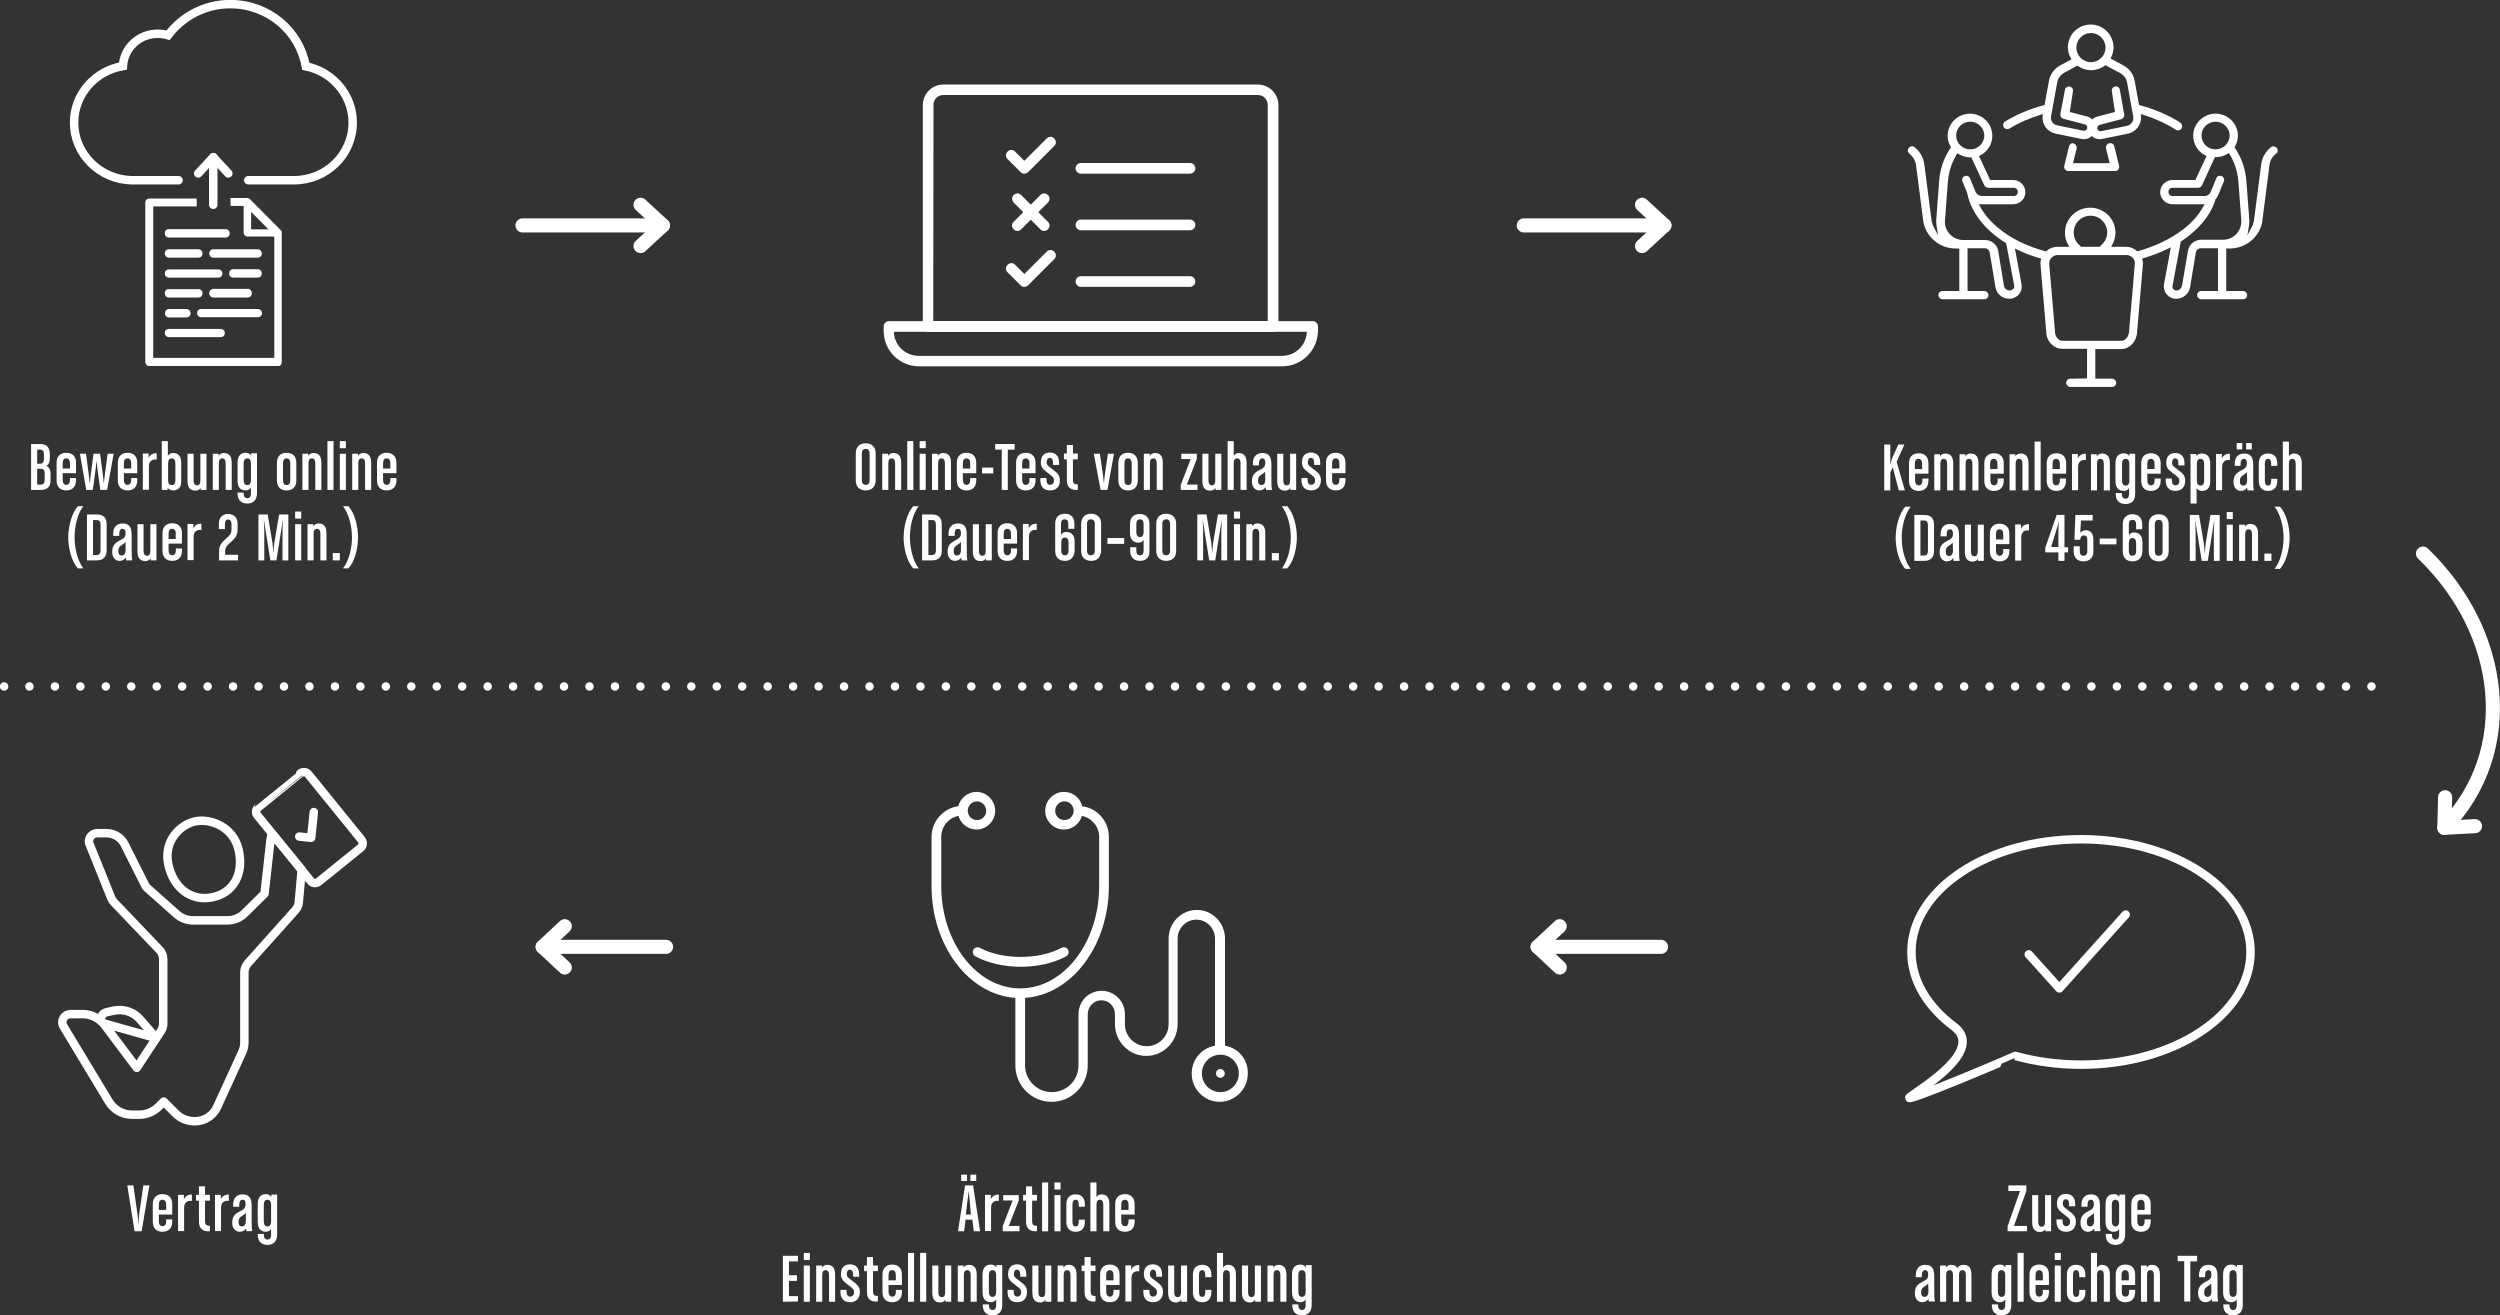 <svg xmlns="http://www.w3.org/2000/svg" xmlns:xlink="http://www.w3.org/1999/xlink" id="Ebene_2_00000088816926706871484900000015924367734324315026_" x="0px" y="0px" viewBox="0 0 1029.2 541.5" style="enable-background:new 0 0 1029.2 541.5;" xml:space="preserve"><rect x="0" y="0" width="1029.2" height="541.5" fill="#333333" stroke="none"/><style type="text/css">	.st0{fill:#FFFFFF;}	.st1{fill:none;stroke:#FFFFFF;stroke-width:1.16;stroke-miterlimit:10;}	.st2{fill:none;stroke:#FFFFFF;stroke-width:3.48;stroke-linecap:round;}	.st3{fill:none;stroke:#FFFFFF;stroke-width:3.48;stroke-linecap:round;stroke-linejoin:round;}	.st4{fill:none;stroke:#FFFFFF;stroke-width:5.8;stroke-linecap:round;stroke-linejoin:round;}	.st5{fill:none;stroke:#FFFFFF;stroke-width:3.48;stroke-linecap:round;stroke-linejoin:round;stroke-dasharray:0,0,0,10.48;}</style><g>	<path class="st0" d="M400.9,506.9l-0.6-4.8h-2.8l-0.6,4.8h-2.5l2.9-18.9h3.3l2.9,18.9H400.9L400.9,506.9z M395.7,486.2v-2.6h2.4  v2.6H395.7z M399.2,494.3c-0.2-1.4-0.4-3.7-0.4-3.7h-0.1c0,0-0.2,2.4-0.4,3.7l-0.7,5.7h2.1L399.2,494.3L399.2,494.3z M399.5,486.2  v-2.6h2.4v2.6H399.5z"></path>	<path class="st0" d="M408,497.2v9.6h-2.5v-14.9h2.4v1.9c0.5-1.4,1.9-2.1,3.3-2v2.6C409.4,494.1,408,495,408,497.2z"></path>	<path class="st0" d="M412.8,506.9v-2.1l4.1-10.6H413v-2.2h6.4v2.2l-4.1,10.5h4.4v2.2L412.8,506.9L412.8,506.9z"></path>	<path class="st0" d="M422.4,502.9v-8.6h-1.2v-2.4h1.2v-3.5h2.5v3.5h2v2.4h-2v8.4c0,1.4,0.5,2,2,1.9v2.3  C423.7,507.1,422.4,505.5,422.4,502.9z"></path>	<path class="st0" d="M429,506.9v-20.1h2.5v20.1H429z"></path>	<path class="st0" d="M434.1,489.7v-2.9h2.5v2.9H434.1z M434.1,506.9v-14.9h2.5v14.9H434.1z"></path>	<path class="st0" d="M442.8,507.1c-2.4,0-3.8-1.5-3.8-4.1v-7.2c0-2.6,1.3-4.1,3.8-4.1s3.8,1.5,3.8,4.1v1h-2.5v-0.9  c0-1.3-0.4-2-1.3-2s-1.3,0.7-1.3,2v7c0,1.3,0.4,2,1.3,2s1.3-0.7,1.3-2v-0.8h2.5v1C446.6,505.6,445.3,507.1,442.8,507.1z"></path>	<path class="st0" d="M454.2,506.9v-11c0-1.3-0.5-2-1.4-2s-1.4,0.6-1.4,2v11h-2.5v-20.1h2.5v6.1c0.3-0.7,1.2-1.2,2-1.2  c2.4,0,3.3,1.5,3.3,4.1v11.1L454.2,506.9L454.2,506.9z"></path>	<path class="st0" d="M463.1,507.1c-2.5,0-4-1.5-4-4.1v-7.3c0-2.6,1.5-4.1,4-4.1s4,1.5,4,4.1v4.3h-5.5v2.8c0,1.3,0.6,2,1.5,2  s1.5-0.6,1.5-2v-0.8h2.5v1C467.1,505.6,465.6,507.1,463.1,507.1L463.1,507.1z M464.6,495.9c0-1.3-0.6-2-1.5-2s-1.5,0.6-1.5,2v2.2h3  L464.6,495.9L464.6,495.9z"></path></g><g>	<path class="st0" d="M322.3,535.9V517h6.2v2.3h-3.7v5.7h3.3v2.3h-3.3v6.3h3.7v2.2L322.3,535.9L322.3,535.9z"></path>	<path class="st0" d="M330.9,518.7v-2.9h2.5v2.9H330.9z M330.9,535.9v-14.9h2.5v14.9H330.9z"></path>	<path class="st0" d="M341.3,535.9v-11c0-1.3-0.5-2-1.4-2s-1.4,0.6-1.4,2v11H336v-14.9h2.4v0.9c0.3-0.7,1.2-1.2,2.1-1.2  c2.4,0,3.3,1.5,3.3,4.1v11.1H341.3L341.3,535.9z"></path>	<path class="st0" d="M350,536.1c-2.5,0-4-1.5-4-4.1v-1h2.5v0.8c0,1.3,0.6,2,1.5,2s1.6-0.6,1.6-1.8c0-0.8-0.2-1.2-1-1.9l-2.3-1.8  c-1.3-1-2.1-1.9-2.1-3.8c0-2.5,1.3-4,3.7-4s3.8,1.5,3.8,4.1v1h-2.5v-0.9c0-1.2-0.4-2-1.3-2s-1.3,0.7-1.3,1.8c0,0.8,0.2,1.2,1,1.8  l2.3,1.8c1.3,1,2.1,2,2.1,3.8C354,534.6,352.4,536.1,350,536.1L350,536.1z"></path>	<path class="st0" d="M356.9,531.9v-8.6h-1.2v-2.3h1.2v-3.5h2.5v3.5h2v2.3h-2v8.3c0,1.4,0.5,2,2,1.9v2.3  C358.1,536.1,356.9,534.5,356.9,531.9L356.9,531.9z"></path>	<path class="st0" d="M367.3,536.1c-2.5,0-4-1.5-4-4.1v-7.3c0-2.6,1.5-4.1,4-4.1s4,1.5,4,4.1v4.3h-5.5v2.8c0,1.3,0.6,2,1.5,2  s1.5-0.6,1.5-2V531h2.5v1C371.3,534.6,369.8,536.1,367.3,536.1L367.3,536.1z M368.8,524.9c0-1.3-0.6-2-1.5-2s-1.5,0.6-1.5,2v2.2h3  L368.8,524.9L368.8,524.9z"></path>	<path class="st0" d="M373.8,535.9v-20.1h2.5v20.1H373.8z"></path>	<path class="st0" d="M378.8,535.9v-20.1h2.5v20.1H378.8z"></path>	<path class="st0" d="M389.2,535.9v-0.9c-0.3,0.7-1.2,1.2-2.1,1.2c-2.4,0-3.3-1.5-3.3-4.1v-11.1h2.5v11c0,1.3,0.5,2,1.4,2  s1.4-0.6,1.4-2v-11h2.5v14.9H389.2L389.2,535.9z"></path>	<path class="st0" d="M399.6,535.9v-11c0-1.3-0.5-2-1.4-2s-1.4,0.6-1.4,2v11h-2.5v-14.9h2.4v0.9c0.3-0.7,1.2-1.2,2.1-1.2  c2.4,0,3.3,1.5,3.3,4.1v11.1H399.6L399.6,535.9z"></path>	<path class="st0" d="M408.6,541.5c-2.5,0-4-1.5-4-4.1v-0.4h2.5v0.3c0,1.3,0.6,2,1.5,2s1.5-0.6,1.5-2v-2.4c-0.3,0.7-1.2,1.2-2.1,1.2  c-2.4,0-3.5-1.5-3.5-4.1v-7.3c0-2.6,1.1-4.1,3.5-4.1c0.9,0,1.9,0.5,2.2,1.2v-1h2.4v16.5C412.6,540,411.1,541.5,408.6,541.5  L408.6,541.5z M410.1,524.9c0-1.3-0.6-2-1.5-2s-1.5,0.6-1.5,2v7c0,1.3,0.6,2,1.5,2s1.5-0.6,1.5-2V524.9z"></path>	<path class="st0" d="M418.8,536.1c-2.5,0-4-1.5-4-4.1v-1h2.5v0.8c0,1.3,0.6,2,1.5,2s1.6-0.6,1.6-1.8c0-0.8-0.2-1.2-1-1.9l-2.3-1.8  c-1.3-1-2.1-1.9-2.1-3.8c0-2.5,1.3-4,3.7-4s3.8,1.5,3.8,4.1v1h-2.5v-0.9c0-1.2-0.4-2-1.3-2s-1.3,0.7-1.3,1.8c0,0.8,0.2,1.2,1,1.8  l2.3,1.8c1.3,1,2.1,2,2.1,3.8C422.8,534.6,421.2,536.1,418.8,536.1L418.8,536.1z"></path>	<path class="st0" d="M430.4,535.9v-0.9c-0.3,0.7-1.2,1.2-2.1,1.2c-2.4,0-3.3-1.5-3.3-4.1v-11.1h2.5v11c0,1.3,0.5,2,1.4,2  s1.4-0.6,1.4-2v-11h2.5v14.9H430.4L430.4,535.9z"></path>	<path class="st0" d="M440.7,535.9v-11c0-1.3-0.5-2-1.4-2s-1.4,0.6-1.4,2v11h-2.5v-14.9h2.4v0.9c0.3-0.7,1.2-1.2,2.1-1.2  c2.4,0,3.3,1.5,3.3,4.1v11.1H440.7L440.7,535.9z"></path>	<path class="st0" d="M446.5,531.9v-8.6h-1.2v-2.3h1.2v-3.5h2.5v3.5h2v2.3h-2v8.3c0,1.4,0.5,2,2,1.9v2.3  C447.7,536.1,446.5,534.5,446.5,531.9L446.5,531.9z"></path>	<path class="st0" d="M456.9,536.1c-2.5,0-4-1.5-4-4.1v-7.3c0-2.6,1.5-4.1,4-4.1s4,1.5,4,4.1v4.3h-5.5v2.8c0,1.3,0.6,2,1.5,2  s1.5-0.6,1.5-2V531h2.5v1C460.9,534.6,459.4,536.1,456.9,536.1L456.9,536.1z M458.4,524.9c0-1.3-0.6-2-1.5-2s-1.5,0.6-1.5,2v2.2h3  L458.4,524.9L458.4,524.9z"></path>	<path class="st0" d="M465.8,526.2v9.6h-2.5v-14.9h2.4v1.9c0.5-1.4,1.9-2.1,3.3-2v2.6C467.2,523.1,465.8,524,465.8,526.2  L465.8,526.2z"></path>	<path class="st0" d="M474.7,536.1c-2.5,0-4-1.5-4-4.1v-1h2.5v0.8c0,1.3,0.6,2,1.5,2s1.6-0.6,1.6-1.8c0-0.8-0.2-1.2-1-1.9l-2.3-1.8  c-1.3-1-2.1-1.9-2.1-3.8c0-2.5,1.3-4,3.7-4s3.8,1.5,3.8,4.1v1H476v-0.9c0-1.2-0.4-2-1.3-2s-1.3,0.7-1.3,1.8c0,0.8,0.2,1.2,1,1.8  l2.3,1.8c1.3,1,2.1,2,2.1,3.8C478.7,534.6,477.1,536.1,474.7,536.1L474.7,536.1z"></path>	<path class="st0" d="M486.3,535.9v-0.9c-0.3,0.7-1.2,1.2-2.1,1.2c-2.4,0-3.3-1.5-3.3-4.1v-11.1h2.5v11c0,1.3,0.5,2,1.4,2  s1.4-0.6,1.4-2v-11h2.5v14.9H486.3L486.3,535.9z"></path>	<path class="st0" d="M494.9,536.1c-2.4,0-3.8-1.5-3.8-4.1v-7.2c0-2.6,1.3-4.1,3.8-4.1s3.8,1.5,3.8,4.1v1h-2.5v-0.9  c0-1.3-0.4-2-1.3-2s-1.3,0.7-1.3,2v7c0,1.3,0.4,2,1.3,2s1.3-0.7,1.3-2V531h2.5v1C498.7,534.6,497.4,536.1,494.9,536.1L494.9,536.1z  "></path>	<path class="st0" d="M506.3,535.9v-11c0-1.3-0.5-2-1.4-2s-1.4,0.6-1.4,2v11H501v-20.1h2.5v6.1c0.3-0.7,1.2-1.2,2-1.2  c2.4,0,3.3,1.5,3.3,4.1v11.1H506.3L506.3,535.9z"></path>	<path class="st0" d="M516.7,535.9v-0.9c-0.3,0.7-1.2,1.2-2.1,1.2c-2.3,0-3.3-1.5-3.3-4.1v-11.1h2.5v11c0,1.3,0.5,2,1.4,2  s1.4-0.6,1.4-2v-11h2.5v14.9H516.7L516.7,535.9z"></path>	<path class="st0" d="M527.1,535.9v-11c0-1.3-0.5-2-1.4-2s-1.4,0.6-1.4,2v11h-2.5v-14.9h2.4v0.9c0.3-0.7,1.2-1.2,2.1-1.2  c2.3,0,3.3,1.5,3.3,4.1v11.1H527.1L527.1,535.9z"></path>	<path class="st0" d="M536,541.5c-2.5,0-4-1.5-4-4.1v-0.4h2.5v0.3c0,1.3,0.6,2,1.5,2s1.5-0.6,1.5-2v-2.4c-0.3,0.7-1.2,1.2-2.1,1.2  c-2.3,0-3.5-1.5-3.5-4.1v-7.3c0-2.6,1.1-4.1,3.5-4.1c0.9,0,1.9,0.5,2.2,1.2v-1h2.4v16.5C540,540,538.5,541.5,536,541.5L536,541.5z   M537.5,524.9c0-1.3-0.6-2-1.5-2s-1.5,0.6-1.5,2v7c0,1.3,0.6,2,1.5,2s1.5-0.6,1.5-2V524.9z"></path></g><g>	<path class="st0" d="M502.4,449.6c-4.2,0-7.6-3.4-7.6-7.7s3.4-7.7,7.6-7.7s7.6,3.4,7.6,7.7S506.6,449.6,502.4,449.6 M402.2,329.9  c2,0,3.8,1.7,3.8,3.9s-1.7,3.8-3.8,3.8s-3.8-1.7-3.8-3.8S400.1,329.9,402.2,329.9 M438.2,337.6c-2.1,0-3.8-1.7-3.8-3.8  s1.7-3.9,3.8-3.9s3.8,1.7,3.8,3.9S440.2,337.6,438.2,337.6 M504.3,430.5v-44.1c0-6.5-5.2-11.8-11.6-11.8s-11.6,5.3-11.6,11.8v35.2  c0,5-4,9.1-9,9.1s-9-4.1-9-9.1v-4.1c0-5.3-4.3-9.6-9.6-9.6s-9.5,4.3-9.5,9.6v21.1c0,6.1-4.9,11-11,11s-11-5-11-11v-27.8  c19.2-1.3,34.5-21.5,34.5-46v-20.3c0-6.4-4.8-11.8-11-12.6c-0.8-3.4-3.8-5.9-7.5-5.9c-4.2,0-7.7,3.5-7.7,7.8s3.5,7.7,7.7,7.7  c3.5,0,6.5-2.4,7.4-5.6c4,0.8,7.1,4.4,7.1,8.6v20.3c0,23.2-14.6,42.1-32.5,42.1s-32.5-18.9-32.5-42.1v-20.3c0-4.3,3.1-7.9,7.1-8.6  c0.9,3.2,3.9,5.6,7.4,5.6c4.2,0,7.7-3.5,7.7-7.7s-3.5-7.8-7.7-7.8c-3.6,0-6.6,2.5-7.5,5.9c-6.1,0.8-11,6.2-11,12.6v20.3  c0,24.5,15.3,44.7,34.5,46v27.8c0,8.3,6.7,15,14.9,15s14.9-6.7,14.9-15v-21.1c0-3.1,2.5-5.7,5.6-5.7s5.6,2.5,5.6,5.7v4.1  c0,7.2,5.8,13.1,12.9,13.1s12.9-5.9,12.9-13.1v-35.2c0-4.3,3.5-7.8,7.7-7.8s7.7,3.5,7.7,7.8v44.1c-5.5,0.9-9.6,5.7-9.6,11.5  c0,6.4,5.2,11.6,11.5,11.6s11.6-5.2,11.6-11.6C513.9,436.2,509.8,431.4,504.3,430.5"></path>	<path class="st0" d="M502.4,440.1c-1,0-1.8,0.8-1.8,1.8s0.8,1.8,1.8,1.8s1.8-0.8,1.8-1.8S503.4,440.1,502.4,440.1"></path>	<path class="st0" d="M400.7,391c-0.5,1-0.1,2.2,0.8,2.7c5.2,2.8,12,4.3,18.7,4.3s13.4-1.4,18.7-4.3c1-0.5,1.3-1.8,0.8-2.7  c-0.5-1-1.7-1.3-2.7-0.8c-9.2,5-24.4,5-33.6,0C402.4,389.7,401.2,390.1,400.7,391"></path></g><g>	<path class="st0" d="M356.4,201.9c-2.5,0-4.1-1.5-4.1-4.1v-11.2c0-2.6,1.6-4.1,4.1-4.1s4.1,1.5,4.1,4.1v11.2  C360.4,200.4,358.9,201.9,356.4,201.9z M358,186.7c0-1.3-0.6-1.9-1.6-1.9s-1.6,0.6-1.6,1.9v11c0,1.3,0.6,1.9,1.6,1.9  s1.6-0.6,1.6-1.9V186.7z"></path>	<path class="st0" d="M368.5,201.7v-11c0-1.3-0.5-2-1.4-2s-1.4,0.6-1.4,2v11h-2.5v-14.9h2.4v0.9c0.3-0.7,1.2-1.2,2.1-1.2  c2.4,0,3.3,1.4,3.3,4.1v11.1L368.5,201.7L368.5,201.7z"></path>	<path class="st0" d="M373.5,201.7v-20.1h2.5v20.1L373.5,201.7L373.5,201.7z"></path>	<path class="st0" d="M378.6,184.5v-2.9h2.5v2.9H378.6z M378.6,201.7v-14.9h2.5v14.9H378.6z"></path>	<path class="st0" d="M389,201.7v-11c0-1.3-0.5-2-1.4-2s-1.4,0.6-1.4,2v11h-2.5v-14.9h2.4v0.9c0.3-0.7,1.2-1.2,2.1-1.2  c2.4,0,3.3,1.4,3.3,4.1v11.1L389,201.7L389,201.7z"></path>	<path class="st0" d="M397.9,201.9c-2.5,0-4-1.5-4-4.1v-7.3c0-2.6,1.5-4.1,4-4.1s4,1.5,4,4.1v4.3h-5.5v2.8c0,1.3,0.6,2,1.5,2  s1.5-0.6,1.5-2v-0.8h2.5v1C401.9,200.4,400.4,201.9,397.9,201.9L397.9,201.9z M399.4,190.7c0-1.3-0.6-2-1.5-2s-1.5,0.6-1.5,2v2.2h3  L399.4,190.7L399.4,190.7z"></path>	<path class="st0" d="M404.3,194.9v-2.4h4.6v2.4H404.3z"></path>	<path class="st0" d="M414.9,185.1v16.6h-2.5v-16.6h-2.7v-2.3h8v2.3H414.9z"></path>	<path class="st0" d="M422.3,201.9c-2.5,0-4-1.5-4-4.1v-7.3c0-2.6,1.5-4.1,4-4.1s4,1.5,4,4.1v4.3h-5.5v2.8c0,1.3,0.6,2,1.5,2  s1.5-0.6,1.5-2v-0.8h2.5v1C426.3,200.4,424.8,201.9,422.3,201.9L422.3,201.9z M423.8,190.7c0-1.3-0.6-2-1.5-2s-1.5,0.6-1.5,2v2.2h3  L423.8,190.7L423.8,190.7z"></path>	<path class="st0" d="M432.3,201.9c-2.5,0-4-1.5-4-4.1v-1h2.5v0.8c0,1.3,0.6,2,1.5,2s1.6-0.6,1.6-1.8c0-0.8-0.2-1.2-1-1.9l-2.3-1.8  c-1.3-1-2.1-1.9-2.1-3.8c0-2.5,1.3-4,3.7-4s3.8,1.5,3.8,4.1v1h-2.5v-0.9c0-1.2-0.4-2-1.3-2s-1.3,0.7-1.3,1.8c0,0.8,0.2,1.2,1,1.8  l2.3,1.8c1.3,1,2.1,2,2.1,3.8C436.4,200.4,434.8,201.9,432.3,201.9L432.3,201.9z"></path>	<path class="st0" d="M439.2,197.7v-8.6h-1.2v-2.4h1.2v-3.5h2.5v3.5h2v2.4h-2v8.4c0,1.4,0.5,2,2,1.9v2.3  C440.5,201.9,439.2,200.3,439.2,197.7L439.2,197.7z"></path>	<path class="st0" d="M455.9,201.7h-2.8l-2.8-14.9h2.5l1.2,8.2c0.2,1.4,0.4,3.7,0.4,3.7h0.1c0,0,0.2-2.4,0.4-3.7l1.2-8.2h2.5  L455.9,201.7L455.9,201.7z"></path>	<path class="st0" d="M464.4,201.9c-2.5,0-4-1.5-4-4.1v-7.3c0-2.6,1.5-4.1,4-4.1s4,1.5,4,4.1v7.3  C468.4,200.4,466.9,201.9,464.4,201.9z M465.9,190.7c0-1.3-0.6-2-1.5-2s-1.5,0.6-1.5,2v7c0,1.3,0.6,2,1.5,2s1.5-0.6,1.5-2V190.7z"></path>	<path class="st0" d="M476.2,201.7v-11c0-1.3-0.5-2-1.4-2s-1.4,0.6-1.4,2v11h-2.5v-14.9h2.4v0.9c0.3-0.7,1.2-1.2,2.1-1.2  c2.4,0,3.3,1.4,3.3,4.1v11.1L476.2,201.7L476.2,201.7z"></path>	<path class="st0" d="M486.1,201.7v-2.1l4.1-10.6h-3.9v-2.2h6.4v2.2l-4.1,10.5h4.4v2.2L486.1,201.7L486.1,201.7z"></path>	<path class="st0" d="M500.4,201.7v-0.9c-0.3,0.7-1.2,1.2-2.1,1.2c-2.4,0-3.3-1.4-3.3-4.1v-11.1h2.5v11c0,1.3,0.5,2,1.4,2  s1.4-0.6,1.4-2v-11h2.5v14.9L500.4,201.7L500.4,201.7z"></path>	<path class="st0" d="M510.7,201.7v-11c0-1.3-0.5-2-1.4-2s-1.4,0.6-1.4,2v11h-2.5v-20.1h2.5v6.1c0.3-0.7,1.2-1.2,2-1.2  c2.3,0,3.3,1.4,3.3,4.1v11.1H510.7L510.7,201.7z"></path>	<path class="st0" d="M521.2,201.7c-0.1-0.4-0.2-0.8-0.2-1.2c-0.5,0.9-1.5,1.4-2.6,1.4c-1.5,0-3-1.2-3-3.7s1-3.6,3.1-4.7  c1.7-0.8,2.4-1.4,2.4-3c0-1-0.3-1.8-1.2-1.8s-1.4,0.7-1.4,2v0.9h-2.5v-0.9c0-2.6,1.4-4.2,3.9-4.2c3.1,0,3.7,2.1,3.7,4.8v5.1  c0,3.3,0,4.3,0.3,5.3L521.2,201.7L521.2,201.7z M520.8,194.2c-0.3,0.4-0.6,0.6-1.2,1c-1.2,0.7-1.7,1.3-1.7,2.7  c0,1.3,0.6,1.8,1.4,1.8c0.9,0,1.6-0.7,1.6-2.3L520.8,194.2L520.8,194.2z"></path>	<path class="st0" d="M531.2,201.7v-0.9c-0.3,0.7-1.2,1.2-2.1,1.2c-2.3,0-3.3-1.4-3.3-4.1v-11.1h2.5v11c0,1.3,0.5,2,1.4,2  s1.4-0.6,1.4-2v-11h2.5v14.9L531.2,201.7L531.2,201.7z"></path>	<path class="st0" d="M539.8,201.9c-2.5,0-4-1.5-4-4.1v-1h2.5v0.8c0,1.3,0.6,2,1.5,2s1.6-0.6,1.6-1.8c0-0.8-0.2-1.2-1-1.9l-2.3-1.8  c-1.3-1-2.1-1.9-2.1-3.8c0-2.5,1.3-4,3.7-4s3.8,1.5,3.8,4.1v1h-2.5v-0.9c0-1.2-0.4-2-1.3-2s-1.3,0.7-1.3,1.8c0,0.8,0.2,1.2,1,1.8  l2.3,1.8c1.3,1,2.1,2,2.1,3.8C543.8,200.4,542.2,201.9,539.8,201.9L539.8,201.9z"></path>	<path class="st0" d="M549.9,201.9c-2.5,0-4-1.5-4-4.1v-7.3c0-2.6,1.5-4.1,4-4.1s4,1.5,4,4.1v4.3h-5.5v2.8c0,1.3,0.6,2,1.5,2  s1.5-0.6,1.5-2v-0.8h2.5v1C553.9,200.4,552.4,201.9,549.9,201.9L549.9,201.9z M551.4,190.7c0-1.3-0.6-2-1.5-2s-1.5,0.6-1.5,2v2.2h3  V190.7z"></path></g><g>	<path class="st0" d="M376,234c-2.7-2.8-4-8.5-4-12.8s1.4-10.1,4-12.8h2.2c-2.5,3.2-3.6,8.4-3.6,12.8s1.2,9.6,3.6,12.8L376,234  L376,234z"></path>	<path class="st0" d="M383.7,230.7h-4.1v-18.9h4.1c2.9,0,4,1.6,4,4.1v10.7C387.8,229,386.6,230.7,383.7,230.7L383.7,230.7z   M385.3,216c0-1.2-0.5-1.9-1.5-1.9h-1.6v14.4h1.6c1,0,1.5-0.8,1.5-1.9V216L385.3,216z"></path>	<path class="st0" d="M395.9,230.7c-0.1-0.4-0.1-0.8-0.2-1.2c-0.5,0.9-1.5,1.4-2.6,1.4c-1.5,0-3-1.2-3-3.7s1-3.6,3.1-4.7  c1.6-0.8,2.4-1.4,2.4-3c0-1-0.3-1.8-1.2-1.8s-1.4,0.7-1.4,2v0.9h-2.5v-0.9c0-2.6,1.4-4.2,3.9-4.2c3.1,0,3.6,2.1,3.6,4.8v5.1  c0,3.3,0,4.3,0.3,5.3L395.9,230.7L395.9,230.7z M395.5,223.2c-0.3,0.4-0.6,0.6-1.2,1c-1.2,0.7-1.7,1.3-1.7,2.7  c0,1.3,0.6,1.8,1.4,1.8c0.9,0,1.6-0.7,1.6-2.3V223.2L395.5,223.2z"></path>	<path class="st0" d="M405.9,230.7v-0.9c-0.3,0.7-1.2,1.2-2.1,1.2c-2.4,0-3.3-1.4-3.3-4.1v-11.1h2.5v11c0,1.3,0.5,2,1.4,2  s1.4-0.6,1.4-2v-11h2.5v14.9L405.9,230.7L405.9,230.7z"></path>	<path class="st0" d="M414.7,230.9c-2.5,0-4-1.5-4-4.1v-7.3c0-2.6,1.5-4.1,4-4.1s4,1.5,4,4.1v4.3h-5.5v2.8c0,1.3,0.6,2,1.5,2  s1.5-0.6,1.5-2v-0.8h2.5v1C418.7,229.4,417.2,230.9,414.7,230.9L414.7,230.9z M416.2,219.7c0-1.3-0.6-2-1.5-2s-1.5,0.6-1.5,2v2.2h3  L416.2,219.7L416.2,219.7z"></path>	<path class="st0" d="M423.6,221v9.6h-2.5v-14.9h2.4v1.9c0.5-1.4,1.9-2.1,3.3-2v2.6C425,217.9,423.6,218.8,423.6,221z"></path>	<path class="st0" d="M438.4,230.9c-2.5,0-4-1.5-4-4.1v-11.2c0-2.6,1.5-4.1,4-4.1s3.9,1.5,3.9,4.1v2.1h-2.5v-2  c0-1.3-0.5-1.9-1.5-1.9s-1.5,0.6-1.5,1.9v4.5c0.3-0.7,1.2-1.2,2.1-1.2c2.4,0,3.5,1.5,3.5,4.1v3.6  C442.3,229.4,440.8,230.9,438.4,230.9L438.4,230.9z M439.9,223.3c0-1.3-0.6-2-1.5-2s-1.5,0.6-1.5,2v3.4c0,1.3,0.6,1.9,1.5,1.9  s1.5-0.6,1.5-1.9V223.3z"></path>	<path class="st0" d="M449.2,230.9c-2.5,0-4.1-1.5-4.1-4.1v-11.2c0-2.6,1.6-4.1,4.1-4.1s4.1,1.5,4.1,4.1v11.2  C453.2,229.4,451.7,230.9,449.2,230.9z M450.7,215.7c0-1.3-0.6-1.9-1.6-1.9s-1.6,0.6-1.6,1.9v11c0,1.3,0.6,1.9,1.6,1.9  s1.6-0.6,1.6-1.9V215.7z"></path>	<path class="st0" d="M455.9,223.9v-2.4h6.9v2.4H455.9z"></path>	<path class="st0" d="M469.3,230.9c-2.5,0-4-1.5-4-4.1v-1.5h2.5v1.4c0,1.3,0.5,1.9,1.5,1.9s1.5-0.6,1.5-1.9v-4.5  c-0.3,0.7-1.2,1.2-2.1,1.2c-2.4,0-3.5-1.5-3.5-4.1v-3.6c0-2.6,1.5-4.1,4-4.1s4,1.5,4,4.1v11.2C473.3,229.4,471.8,230.9,469.3,230.9  L469.3,230.9z M470.8,215.7c0-1.3-0.6-1.9-1.5-1.9s-1.5,0.6-1.5,1.9v3.4c0,1.3,0.6,2,1.5,2s1.5-0.6,1.5-2V215.7z"></path>	<path class="st0" d="M480.1,230.9c-2.5,0-4.1-1.5-4.1-4.1v-11.2c0-2.6,1.6-4.1,4.1-4.1s4.1,1.5,4.1,4.1v11.2  C484.2,229.4,482.6,230.9,480.1,230.9z M481.7,215.7c0-1.3-0.6-1.9-1.6-1.9s-1.6,0.6-1.6,1.9v11c0,1.3,0.6,1.9,1.6,1.9  s1.6-0.6,1.6-1.9V215.7z"></path>	<path class="st0" d="M502.8,230.7v-12.3c0-1.8,0.2-4.1,0.2-4.1h-0.1l-2.6,16.4h-2.5l-2.6-16.4h-0.1c0,0,0.2,2.2,0.2,4.1v12.3h-2.4  v-18.9h3.8l2,11.9c0.2,1.4,0.3,3.7,0.3,3.7h0.1c0,0,0.1-2.3,0.3-3.7l2-11.9h3.8v18.9H502.8L502.8,230.7z"></path>	<path class="st0" d="M508,213.5v-2.9h2.5v2.9H508z M508,230.7v-14.9h2.5v14.9H508z"></path>	<path class="st0" d="M518.4,230.7v-11c0-1.3-0.5-2-1.4-2s-1.4,0.6-1.4,2v11h-2.5v-14.9h2.4v0.9c0.3-0.7,1.2-1.2,2.1-1.2  c2.3,0,3.3,1.4,3.3,4.1v11.1L518.4,230.7L518.4,230.7z"></path>	<path class="st0" d="M523.6,230.7v-3h2.9v3H523.6z"></path>	<path class="st0" d="M529.9,234h-2.2c2.5-3.2,3.7-8.4,3.7-12.8s-1.2-9.6-3.7-12.8h2.2c2.7,2.8,4,8.5,4,12.8S532.6,231.3,529.9,234  L529.9,234z"></path></g><g>	<path class="st0" d="M384.2,132.2h137.7v-89c0-2.3-1.9-4.1-4.1-4.1H388.4c-2.3,0-4.1,1.8-4.1,4.1L384.2,132.2L384.2,132.2z   M524.1,136.6h-142c-1.2,0-2.2-1-2.2-2.2V43.3c0-4.7,3.8-8.5,8.5-8.5h129.4c4.7,0,8.5,3.8,8.5,8.5v91.1  C526.2,135.6,525.3,136.6,524.1,136.6"></path>	<path class="st0" d="M368,136.6c0.1,5.5,4.7,9.9,10.2,9.9h149.6c5.5,0,10-4.4,10.2-9.9H368L368,136.6z M527.9,150.8H378.3  c-8,0-14.5-6.5-14.5-14.5v-1.9c0-1.2,1-2.2,2.2-2.2h174.4c1.2,0,2.2,1,2.2,2.2v1.9C542.4,144.3,535.9,150.8,527.9,150.8"></path>	<path class="st0" d="M421.7,71.5c-0.6,0-1.1-0.2-1.5-0.6l-5.4-5.4c-0.9-0.9-0.9-2.2,0-3.1s2.2-0.9,3.1,0l3.8,3.8l9.2-9.2  c0.9-0.9,2.2-0.9,3.1,0s0.9,2.2,0,3.1l-10.8,10.8C422.8,71.2,422.3,71.5,421.7,71.5"></path>	<path class="st0" d="M489.8,71.5H445c-1.2,0-2.2-1-2.2-2.2s1-2.2,2.2-2.2h44.9c1.2,0,2.2,1,2.2,2.2S491.1,71.5,489.8,71.5"></path>	<path class="st0" d="M431.4,80.3c-0.9-0.9-2.2-0.9-3.1,0l-0.2,0.2c0,0,0,0,0,0l-10.8,10.8c-0.9,0.9-0.9,2.2,0,3.1s2.2,0.9,3.1,0  l0.2-0.2c0,0,0,0,0,0l10.8-10.8C432.3,82.5,432.3,81.1,431.4,80.3"></path>	<path class="st0" d="M417.3,80.3c0.9-0.9,2.2-0.9,3.1,0l0.2,0.2c0,0,0,0,0,0l10.8,10.8c0.9,0.9,0.9,2.2,0,3.1s-2.2,0.9-3.1,0  l-0.2-0.2c0,0,0,0,0,0l-10.8-10.8C416.5,82.5,416.5,81.1,417.3,80.3"></path>	<path class="st0" d="M489.8,94.8H445c-1.2,0-2.2-1-2.2-2.2s1-2.2,2.2-2.2h44.9c1.2,0,2.2,1,2.2,2.2S491.1,94.8,489.8,94.8"></path>	<path class="st0" d="M421.7,118.1c-0.6,0-1.1-0.2-1.5-0.6l-5.4-5.4c-0.9-0.9-0.9-2.2,0-3.1s2.2-0.9,3.1,0l3.8,3.8l9.2-9.2  c0.9-0.9,2.2-0.9,3.1,0s0.9,2.2,0,3.1l-10.8,10.8C422.8,117.9,422.3,118.1,421.7,118.1"></path>	<path class="st0" d="M489.8,118.1H445c-1.2,0-2.2-1-2.2-2.2s1-2.2,2.2-2.2h44.9c1.2,0,2.2,1,2.2,2.2S491.1,118.1,489.8,118.1"></path></g><g>	<path class="st0" d="M16.8,201.7h-4v-18.9h3.7c2.9,0,4,1.6,4,4.1v2.2c0,1.2-0.5,2.2-1.4,2.7c1,0.4,1.7,1.6,1.7,3v2.8  C20.9,200.1,19.7,201.7,16.8,201.7L16.8,201.7z M18.1,187c0-1.2-0.5-1.9-1.5-1.9h-1.3v5.8h1.3c1,0,1.5-0.8,1.5-1.9V187L18.1,187z   M18.4,194.9c0-1.2-0.5-1.9-1.5-1.9h-1.6v6.5h1.6c1,0,1.5-0.8,1.5-1.9L18.4,194.9L18.4,194.9z"></path>	<path class="st0" d="M27.3,201.9c-2.5,0-4-1.5-4-4.1v-7.3c0-2.6,1.5-4.1,4-4.1s4,1.5,4,4.1v4.3h-5.5v2.8c0,1.3,0.6,2,1.5,2  s1.5-0.6,1.5-2v-0.8h2.5v1C31.2,200.4,29.8,201.9,27.3,201.9L27.3,201.9z M28.8,190.7c0-1.3-0.6-2-1.5-2s-1.5,0.6-1.5,2v2.2h3  V190.7z"></path>	<path class="st0" d="M44.1,201.7h-2.8l-1.1-8c-0.2-1.3-0.4-3.7-0.4-3.7h-0.1c0,0-0.2,2.3-0.4,3.7l-1.1,8h-2.7l-2.6-14.9h2.5  l1.1,8.3c0.2,1.4,0.4,3.7,0.4,3.7H37c0,0,0.2-2.4,0.4-3.7l1.1-8.3h2.7l1.1,8.3c0.2,1.4,0.4,3.7,0.4,3.7h0.1c0,0,0.2-2.4,0.4-3.7  l1.1-8.3h2.5L44.1,201.7L44.1,201.7z"></path>	<path class="st0" d="M52.5,201.9c-2.5,0-4-1.5-4-4.1v-7.3c0-2.6,1.5-4.1,4-4.1s4,1.5,4,4.1v4.3h-5.5v2.8c0,1.3,0.6,2,1.5,2  s1.5-0.6,1.5-2v-0.8h2.5v1C56.5,200.4,55,201.9,52.5,201.9L52.5,201.9z M54,190.7c0-1.3-0.6-2-1.5-2s-1.5,0.6-1.5,2v2.2h3  C54,192.9,54,190.7,54,190.7z"></path>	<path class="st0" d="M61.3,192v9.6h-2.5v-14.9h2.4v1.9c0.5-1.4,1.9-2.1,3.3-2v2.6C62.8,188.9,61.3,189.8,61.3,192z"></path>	<path class="st0" d="M71.2,201.9c-0.9,0-1.9-0.5-2.2-1.2v1h-2.4v-20.1h2.5v6.1c0.3-0.7,1.2-1.2,2.1-1.2c2.3,0,3.4,1.4,3.4,4.1v7.3  C74.7,200.4,73.6,201.9,71.2,201.9z M72.2,190.7c0-1.3-0.6-2-1.5-2s-1.5,0.6-1.5,2v7c0,1.3,0.6,2,1.5,2s1.5-0.6,1.5-2V190.7z"></path>	<path class="st0" d="M82.6,201.7v-0.9c-0.3,0.7-1.2,1.2-2.1,1.2c-2.3,0-3.3-1.4-3.3-4.1v-11.1h2.5v11c0,1.3,0.5,2,1.4,2  s1.4-0.6,1.4-2v-11h2.5v14.9L82.6,201.7L82.6,201.7z"></path>	<path class="st0" d="M92.9,201.7v-11c0-1.3-0.5-2-1.4-2s-1.4,0.6-1.4,2v11h-2.5v-14.9h2.4v0.9c0.3-0.7,1.2-1.2,2.1-1.2  c2.3,0,3.3,1.4,3.3,4.1v11.1L92.9,201.7L92.9,201.7z"></path>	<path class="st0" d="M101.8,207.3c-2.5,0-4-1.5-4-4.1v-0.4h2.5v0.3c0,1.3,0.6,2,1.5,2s1.5-0.6,1.5-2v-2.4c-0.3,0.7-1.2,1.2-2.1,1.2  c-2.3,0-3.4-1.4-3.4-4.1v-7.3c0-2.6,1.1-4.1,3.4-4.1c0.9,0,1.9,0.5,2.2,1.2v-1h2.4v16.5C105.8,205.8,104.3,207.3,101.8,207.3  L101.8,207.3z M103.3,190.7c0-1.3-0.6-2-1.5-2s-1.5,0.6-1.5,2v7c0,1.3,0.6,2,1.5,2s1.5-0.6,1.5-2V190.7z"></path>	<path class="st0" d="M118,201.9c-2.5,0-4-1.5-4-4.1v-7.3c0-2.6,1.5-4.1,4-4.1s4,1.5,4,4.1v7.3C122,200.4,120.5,201.9,118,201.9z   M119.5,190.7c0-1.3-0.6-2-1.5-2s-1.5,0.6-1.5,2v7c0,1.3,0.6,2,1.5,2s1.5-0.6,1.5-2V190.7z"></path>	<path class="st0" d="M129.8,201.7v-11c0-1.3-0.5-2-1.4-2s-1.4,0.6-1.4,2v11h-2.5v-14.9h2.4v0.9c0.3-0.7,1.2-1.2,2.1-1.2  c2.4,0,3.3,1.4,3.3,4.1v11.1L129.8,201.7L129.8,201.7z"></path>	<path class="st0" d="M134.8,201.7v-20.1h2.5v20.1L134.8,201.7L134.8,201.7z"></path>	<path class="st0" d="M139.9,184.5v-2.9h2.5v2.9H139.9z M139.9,201.7v-14.9h2.5v14.9H139.9z"></path>	<path class="st0" d="M150.3,201.7v-11c0-1.3-0.5-2-1.4-2s-1.4,0.6-1.4,2v11H145v-14.9h2.4v0.9c0.3-0.7,1.2-1.2,2.1-1.2  c2.4,0,3.3,1.4,3.3,4.1v11.1L150.3,201.7L150.3,201.7z"></path>	<path class="st0" d="M159.2,201.9c-2.5,0-4-1.5-4-4.1v-7.3c0-2.6,1.5-4.1,4-4.1s4,1.5,4,4.1v4.3h-5.5v2.8c0,1.3,0.6,2,1.5,2  s1.5-0.6,1.5-2v-0.8h2.5v1C163.2,200.4,161.7,201.9,159.2,201.9L159.2,201.9z M160.7,190.7c0-1.3-0.6-2-1.5-2s-1.5,0.6-1.5,2v2.2h3  L160.7,190.7L160.7,190.7z"></path></g><g>	<path class="st0" d="M32.1,234c-2.7-2.8-4-8.5-4-12.8s1.4-10.1,4-12.8h2.2c-2.5,3.2-3.6,8.4-3.6,12.8s1.2,9.6,3.6,12.8L32.1,234  L32.1,234z"></path>	<path class="st0" d="M39.9,230.7h-4.1v-18.9h4.1c2.9,0,4,1.6,4,4.1v10.7C43.9,229,42.7,230.7,39.9,230.7L39.9,230.7z M41.4,216  c0-1.2-0.5-1.9-1.5-1.9h-1.6v14.4h1.6c1,0,1.5-0.8,1.5-1.9V216L41.4,216z"></path>	<path class="st0" d="M52,230.7c-0.1-0.4-0.2-0.8-0.2-1.2c-0.5,0.9-1.5,1.4-2.6,1.4c-1.5,0-3-1.2-3-3.7s1-3.6,3.1-4.7  c1.7-0.8,2.4-1.4,2.4-3c0-1-0.3-1.8-1.2-1.8s-1.4,0.7-1.4,2v0.9h-2.5v-0.9c0-2.6,1.4-4.2,3.9-4.2c3.1,0,3.7,2.1,3.7,4.8v5.1  c0,3.3,0,4.3,0.3,5.3L52,230.7L52,230.7z M51.6,223.2c-0.3,0.4-0.6,0.6-1.2,1c-1.2,0.7-1.7,1.3-1.7,2.7c0,1.3,0.6,1.8,1.4,1.8  c0.9,0,1.6-0.7,1.6-2.3V223.2L51.6,223.2z"></path>	<path class="st0" d="M62,230.7v-0.9c-0.3,0.7-1.2,1.2-2.1,1.2c-2.3,0-3.3-1.4-3.3-4.1v-11.1h2.5v11c0,1.3,0.5,2,1.4,2  s1.4-0.6,1.4-2v-11h2.5v14.9L62,230.7L62,230.7z"></path>	<path class="st0" d="M70.9,230.9c-2.5,0-4-1.5-4-4.1v-7.3c0-2.6,1.5-4.1,4-4.1s4,1.5,4,4.1v4.3h-5.5v2.8c0,1.3,0.6,2,1.5,2  s1.5-0.6,1.5-2v-0.8h2.5v1C74.9,229.4,73.4,230.9,70.9,230.9L70.9,230.9z M72.4,219.7c0-1.3-0.6-2-1.5-2s-1.5,0.6-1.5,2v2.2h3  C72.3,221.9,72.3,219.7,72.4,219.7z"></path>	<path class="st0" d="M79.7,221v9.6h-2.5v-14.9h2.4v1.9c0.5-1.4,1.9-2.1,3.3-2v2.6C81.2,217.9,79.7,218.8,79.7,221z"></path>	<path class="st0" d="M90.2,230.7v-4c0-2.2,1.3-3.6,2.8-4.9c1.5-1.3,2.3-2.2,2.3-3.6v-2.4c0-1.3-0.5-1.9-1.4-1.9s-1.3,0.6-1.3,1.9v2  h-2.5v-2.1c0-2.6,1.4-4.1,3.8-4.1s3.9,1.5,3.9,4.1v2.6c0,2.2-1.3,3.6-2.8,4.9c-1.5,1.3-2.3,2.2-2.3,3.6v1.6H98v2.3H90.2L90.2,230.7  z"></path>	<path class="st0" d="M116.3,230.7v-12.3c0-1.8,0.2-4.1,0.2-4.1h-0.1l-2.6,16.4h-2.5l-2.6-16.4h-0.1c0,0,0.2,2.2,0.2,4.1v12.3h-2.4  v-18.9h3.8l2,11.9c0.2,1.4,0.3,3.7,0.3,3.7h0.1c0,0,0.1-2.3,0.3-3.7l2-11.9h3.8v18.9H116.3L116.3,230.7z"></path>	<path class="st0" d="M121.5,213.5v-2.9h2.5v2.9H121.5z M121.5,230.7v-14.9h2.5v14.9H121.5z"></path>	<path class="st0" d="M131.9,230.7v-11c0-1.3-0.5-2-1.4-2s-1.4,0.6-1.4,2v11h-2.5v-14.9h2.4v0.9c0.3-0.7,1.2-1.2,2.1-1.2  c2.4,0,3.3,1.4,3.3,4.1v11.1L131.9,230.7L131.9,230.7z"></path>	<path class="st0" d="M137,230.7v-3h2.9v3H137z"></path>	<path class="st0" d="M143.4,234h-2.2c2.5-3.2,3.7-8.4,3.7-12.8s-1.2-9.6-3.7-12.8h2.2c2.7,2.8,4,8.5,4,12.8S146.1,231.3,143.4,234  L143.4,234z"></path></g><g>	<path class="st0" d="M111.9,95h-9.1v-9.2L111.9,95z M115.4,149.2V96c0,0,0,0,0-0.1c0-0.1,0-0.2,0-0.3c0,0,0-0.1,0-0.1  c-0.1-0.1-0.1-0.2-0.2-0.3h0l-12.6-12.7c-0.1-0.1-0.2-0.2-0.3-0.2c0,0-0.1-0.1-0.1-0.1c-0.1,0-0.2,0-0.3-0.1h-6.4v2.1h5.4v11.6  c0,0.6,0.4,1,1,1h11.6v51.1h-51V84.4h17.9v-2.1h-19c-0.6,0-1,0.5-1,1v65.8c0,0.6,0.5,1,1,1h53C114.9,150.3,115.4,149.8,115.4,149.2  "></path>	<path class="st1" d="M111.9,95h-9.1v-9.2L111.9,95z M115.4,149.2V96c0,0,0,0,0-0.1c0-0.1,0-0.2,0-0.3c0,0,0-0.1,0-0.1  c-0.1-0.1-0.1-0.2-0.2-0.3h0l-12.6-12.7c-0.1-0.1-0.2-0.2-0.3-0.2c0,0-0.1-0.1-0.1-0.1c-0.1,0-0.2,0-0.3-0.1h-6.4v2.1h5.4v11.6  c0,0.6,0.4,1,1,1h11.6v51.1h-51V84.4h17.9v-2.1h-19c-0.6,0-1,0.5-1,1v65.8c0,0.6,0.5,1,1,1h53C114.9,150.3,115.4,149.8,115.4,149.2  L115.4,149.2z"></path>	<path class="st0" d="M69.4,97.2H93c0.6,0,1-0.5,1-1.2c0-0.6-0.5-1.1-1-1.1H69.4c-0.6,0-1,0.5-1,1.1C68.4,96.7,68.9,97.2,69.4,97.2"></path>	<path class="st1" d="M69.4,97.2H93c0.6,0,1-0.5,1-1.2c0-0.6-0.5-1.1-1-1.1H69.4c-0.6,0-1,0.5-1,1.1C68.4,96.7,68.9,97.2,69.4,97.2z  "></path>	<path class="st0" d="M86.7,104.3c0,0.6,0.5,1.2,1,1.2h18.5c0.6,0,1-0.5,1-1.2c0-0.6-0.5-1.1-1-1.1H87.7  C87.2,103.2,86.7,103.7,86.7,104.3"></path>	<path class="st1" d="M86.7,104.3c0,0.6,0.5,1.2,1,1.2h18.5c0.6,0,1-0.5,1-1.2c0-0.6-0.5-1.1-1-1.1H87.7  C87.2,103.2,86.7,103.7,86.7,104.3z"></path>	<path class="st0" d="M69.4,105.5h12.4c0.6,0,1-0.5,1-1.2c0-0.6-0.5-1.1-1-1.1H69.4c-0.6,0-1,0.5-1,1.1S68.9,105.5,69.4,105.5"></path>	<path class="st1" d="M69.4,105.5h12.4c0.6,0,1-0.5,1-1.2c0-0.6-0.5-1.1-1-1.1H69.4c-0.6,0-1,0.5-1,1.1S68.9,105.5,69.4,105.5z"></path>	<path class="st0" d="M106.2,111.4H95.9c-0.6,0-1,0.5-1,1.2s0.5,1.1,1,1.1h10.3c0.6,0,1-0.5,1-1.1S106.8,111.4,106.2,111.4"></path>	<path class="st1" d="M106.2,111.4H95.9c-0.6,0-1,0.5-1,1.2s0.5,1.1,1,1.1h10.3c0.6,0,1-0.5,1-1.1S106.8,111.4,106.2,111.4z"></path>	<path class="st0" d="M69.4,113.7H90c0.6,0,1-0.5,1-1.1s-0.5-1.1-1-1.1H69.4c-0.6,0-1,0.5-1,1.1C68.4,113.2,68.9,113.7,69.4,113.7"></path>	<path class="st1" d="M69.4,113.7H90c0.6,0,1-0.5,1-1.1s-0.5-1.1-1-1.1H69.4c-0.6,0-1,0.5-1,1.1C68.4,113.2,68.9,113.7,69.4,113.7z"></path>	<path class="st0" d="M86.7,120.7c0,0.6,0.5,1.2,1,1.2h14.4c0.6,0,1-0.5,1-1.2s-0.5-1.2-1-1.2H87.7  C87.2,119.6,86.7,120.1,86.7,120.7"></path>	<path class="st1" d="M86.7,120.7c0,0.6,0.5,1.2,1,1.2h14.4c0.6,0,1-0.5,1-1.2s-0.5-1.2-1-1.2H87.7  C87.2,119.6,86.7,120.1,86.7,120.7z"></path>	<path class="st0" d="M69.4,121.9h12.4c0.6,0,1-0.5,1-1.2s-0.5-1.1-1-1.1H69.4c-0.6,0-1,0.5-1,1.1S68.9,121.9,69.4,121.9"></path>	<path class="st1" d="M69.4,121.9h12.4c0.6,0,1-0.5,1-1.2s-0.5-1.1-1-1.1H69.4c-0.6,0-1,0.5-1,1.1S68.9,121.9,69.4,121.9z"></path>	<path class="st0" d="M69.5,130.1h7.3c0.6,0,1.1-0.5,1.1-1.1c0-0.6-0.5-1.2-1.1-1.2h-7.3c-0.6,0-1,0.5-1,1.2S68.9,130.1,69.5,130.1"></path>	<path class="st1" d="M69.5,130.1h7.3c0.6,0,1.1-0.5,1.1-1.1c0-0.6-0.5-1.2-1.1-1.2h-7.3c-0.6,0-1,0.5-1,1.2S68.9,130.1,69.5,130.1z  "></path>	<path class="st0" d="M106.2,127.8H82.7c-0.6,0-1,0.5-1,1.1s0.5,1.1,1,1.1h23.6c0.6,0,1-0.5,1-1.1  C107.2,128.3,106.8,127.8,106.2,127.8"></path>	<path class="st1" d="M106.2,127.8H82.7c-0.6,0-1,0.5-1,1.1s0.5,1.1,1,1.1h23.6c0.6,0,1-0.5,1-1.1  C107.2,128.3,106.8,127.8,106.2,127.8z"></path>	<path class="st0" d="M91,136H69.4c-0.6,0-1,0.5-1,1.1s0.5,1.1,1,1.1H91c0.6,0,1-0.5,1-1.1S91.5,136,91,136"></path>	<path class="st1" d="M91,136H69.4c-0.6,0-1,0.5-1,1.1s0.5,1.1,1,1.1H91c0.6,0,1-0.5,1-1.1S91.5,136,91,136z"></path>	<path class="st2" d="M102.2,74.2h18.3v0c0.2,0,0.3,0,0.5,0c13.4,0,24.2-10.6,24.2-23.7c0-11.4-8.3-21-19.3-23.2  c-2.6-14.6-15.5-25.6-31.1-25.6c-10.5,0-19.8,5.1-25.6,12.8c-1.3-0.4-2.8-0.6-4.3-0.6c-7.7,0-13.9,5.9-14.3,13.3  c-11.4,1.9-20.1,11.6-20.1,23.3c0,12.9,10.6,23.4,23.7,23.7v0h19.3"></path></g><line class="st3" x1="87.8" y1="84.3" x2="87.8" y2="64.7"></line><polyline class="st3" points="81.6,71.4 87.8,64.7 94,71.4 "></polyline><line class="st4" x1="215.1" y1="92.8" x2="272.9" y2="92.8"></line><polyline class="st4" points="263.7,84.3 272.9,92.8 263.7,101.3 "></polyline><line class="st4" x1="683.8" y1="389.8" x2="633" y2="389.8"></line><polyline class="st4" points="642.1,398.3 633,389.8 642.1,381.3 "></polyline><line class="st4" x1="627.3" y1="92.8" x2="685.2" y2="92.8"></line><polyline class="st4" points="676,84.3 685.2,92.8 676,101.3 "></polyline><line class="st4" x1="274.2" y1="389.8" x2="223.4" y2="389.8"></line><polyline class="st4" points="232.5,398.3 223.4,389.8 232.5,381.3 "></polyline><g>	<path class="st4" d="M1006.3,340.8c30.5-31.5,24.9-80.4-8.8-112.9"></path>	<polyline class="st4" points="1018.9,340.1 1006.3,340.8 1006.6,328.2  "></polyline></g><line class="st5" x1="965.8" y1="282.6" x2="7" y2="282.6"></line><path class="st3" d="M1.7,282.6L1.7,282.6 M976.3,282.6L976.3,282.6"></path><g>	<path class="st0" d="M781.7,201.9l-2.5-9.5l-1,2.1v7.4h-2.5V183h2.5v8h0.1c0,0,0.3-1.5,0.8-2.7l2.4-5.3h2.5l-3.2,7.1l3.4,11.8  L781.7,201.9L781.7,201.9z"></path>	<path class="st0" d="M789.9,202.1c-2.5,0-4-1.5-4-4.1v-7.3c0-2.6,1.5-4.1,4-4.1s4,1.5,4,4.1v4.3h-5.5v2.8c0,1.3,0.6,2,1.5,2  s1.5-0.6,1.5-2v-0.8h2.5v1C793.8,200.6,792.4,202.1,789.9,202.1L789.9,202.1z M791.3,190.9c0-1.3-0.6-2-1.5-2s-1.5,0.6-1.5,2v2.2h3  V190.9z"></path>	<path class="st0" d="M801.6,201.9v-11c0-1.3-0.5-2-1.4-2s-1.4,0.6-1.4,2v11h-2.5v-14.9h2.4v0.9c0.3-0.7,1.2-1.2,2.1-1.2  c2.3,0,3.3,1.4,3.3,4.1v11.1L801.6,201.9L801.6,201.9z"></path>	<path class="st0" d="M812,201.9v-11c0-1.3-0.5-2-1.4-2s-1.4,0.6-1.4,2v11h-2.5v-14.9h2.4v0.9c0.3-0.7,1.2-1.2,2.1-1.2  c2.3,0,3.3,1.4,3.3,4.1v11.1L812,201.9L812,201.9z"></path>	<path class="st0" d="M820.9,202.1c-2.5,0-4-1.5-4-4.1v-7.3c0-2.6,1.5-4.1,4-4.1s4,1.5,4,4.1v4.3h-5.5v2.8c0,1.3,0.6,2,1.5,2  s1.5-0.6,1.5-2v-0.8h2.5v1C824.8,200.6,823.4,202.1,820.9,202.1L820.9,202.1z M822.3,190.9c0-1.3-0.6-2-1.5-2s-1.5,0.6-1.5,2v2.2h3  V190.9z"></path>	<path class="st0" d="M832.6,201.9v-11c0-1.3-0.5-2-1.4-2s-1.4,0.6-1.4,2v11h-2.5v-14.9h2.4v0.9c0.3-0.7,1.2-1.2,2.1-1.2  c2.3,0,3.3,1.4,3.3,4.1v11.1L832.6,201.9L832.6,201.9z"></path>	<path class="st0" d="M837.6,201.9v-20.1h2.5v20.1L837.6,201.9L837.6,201.9z"></path>	<path class="st0" d="M846.6,202.1c-2.5,0-4-1.5-4-4.1v-7.3c0-2.6,1.5-4.1,4-4.1s4,1.5,4,4.1v4.3H845v2.8c0,1.3,0.6,2,1.5,2  s1.5-0.6,1.5-2v-0.8h2.5v1C850.5,200.6,849.1,202.1,846.6,202.1L846.6,202.1z M848,190.9c0-1.3-0.6-2-1.5-2s-1.5,0.6-1.5,2v2.2h3  V190.9z"></path>	<path class="st0" d="M855.5,192.2v9.6H853v-14.9h2.4v1.9c0.5-1.4,1.9-2.1,3.3-2v2.6C856.9,189.1,855.5,190,855.5,192.2z"></path>	<path class="st0" d="M866.1,201.9v-11c0-1.3-0.5-2-1.4-2s-1.4,0.6-1.4,2v11h-2.5v-14.9h2.4v0.9c0.3-0.7,1.2-1.2,2.1-1.2  c2.3,0,3.3,1.4,3.3,4.1v11.1L866.1,201.9L866.1,201.9z"></path>	<path class="st0" d="M875,207.5c-2.5,0-4-1.5-4-4.1v-0.4h2.5v0.3c0,1.3,0.6,2,1.5,2s1.5-0.6,1.5-2v-2.4c-0.3,0.7-1.2,1.2-2.1,1.2  c-2.3,0-3.5-1.4-3.5-4.1v-7.3c0-2.6,1.1-4.1,3.5-4.1c0.9,0,1.9,0.5,2.2,1.2v-1h2.4v16.5C879,206,877.6,207.5,875,207.5L875,207.5z   M876.6,190.9c0-1.3-0.6-2-1.5-2s-1.5,0.6-1.5,2v7c0,1.3,0.6,2,1.5,2s1.5-0.6,1.5-2V190.9z"></path>	<path class="st0" d="M885.5,202.1c-2.5,0-4-1.5-4-4.1v-7.3c0-2.6,1.5-4.1,4-4.1s4,1.5,4,4.1v4.3H884v2.8c0,1.3,0.6,2,1.5,2  s1.5-0.6,1.5-2v-0.8h2.5v1C889.5,200.6,888,202.1,885.5,202.1L885.5,202.1z M887,190.9c0-1.3-0.6-2-1.5-2s-1.5,0.6-1.5,2v2.2h3  V190.9z"></path>	<path class="st0" d="M895.6,202.1c-2.5,0-4-1.5-4-4.1v-1h2.5v0.8c0,1.3,0.6,2,1.5,2s1.6-0.6,1.6-1.8c0-0.8-0.2-1.2-1-1.9l-2.3-1.8  c-1.3-1-2.1-1.9-2.1-3.8c0-2.5,1.3-4,3.7-4s3.8,1.5,3.8,4.1v1h-2.5v-0.9c0-1.2-0.4-2-1.3-2s-1.3,0.7-1.3,1.8c0,0.8,0.2,1.2,1,1.8  l2.3,1.8c1.3,1,2.1,2,2.1,3.8C899.6,200.6,898,202.1,895.6,202.1L895.6,202.1z"></path>	<path class="st0" d="M906.4,202.1c-0.8,0-1.8-0.5-2.1-1.2v6.4h-2.5v-20.4h2.4v1c0.3-0.8,1.3-1.2,2.2-1.2c2.3,0,3.5,1.4,3.5,4.1v7.3  C909.9,200.7,908.8,202.1,906.4,202.1z M907.4,190.9c0-1.3-0.6-2-1.5-2s-1.5,0.6-1.5,2v7c0,1.3,0.6,2,1.5,2s1.5-0.6,1.5-2V190.9z"></path>	<path class="st0" d="M914.8,192.2v9.6h-2.5v-14.9h2.4v1.9c0.5-1.4,1.9-2.1,3.3-2v2.6C916.3,189.1,914.8,190,914.8,192.2z"></path>	<path class="st0" d="M925.3,201.9c-0.1-0.4-0.2-0.8-0.2-1.2c-0.5,0.9-1.5,1.4-2.6,1.4c-1.5,0-3-1.2-3-3.7s1-3.6,3.1-4.7  c1.7-0.8,2.4-1.4,2.4-3c0-1-0.3-1.8-1.2-1.8s-1.4,0.7-1.4,2v0.9H920v-0.9c0-2.6,1.4-4.2,3.9-4.2c3.1,0,3.7,2.1,3.7,4.8v5.1  c0,3.3,0,4.3,0.3,5.3L925.3,201.9L925.3,201.9z M920.8,185v-2.6h2.3v2.6H920.8z M925,194.4c-0.3,0.4-0.6,0.6-1.2,1  c-1.2,0.7-1.7,1.3-1.7,2.7c0,1.3,0.6,1.8,1.4,1.8c0.9,0,1.6-0.7,1.6-2.3L925,194.4L925,194.4z M924.7,185v-2.6h2.3v2.6H924.7z"></path>	<path class="st0" d="M933.7,202.1c-2.4,0-3.8-1.5-3.8-4.1v-7.2c0-2.6,1.3-4.1,3.8-4.1s3.8,1.5,3.8,4.1v1H935v-0.9  c0-1.3-0.4-2-1.3-2s-1.3,0.7-1.3,2v7c0,1.3,0.4,2,1.3,2s1.3-0.7,1.3-2v-0.8h2.5v1C937.5,200.6,936.1,202.1,933.7,202.1L933.7,202.1  z"></path>	<path class="st0" d="M945.1,201.9v-11c0-1.3-0.5-2-1.4-2s-1.4,0.6-1.4,2v11h-2.5v-20.1h2.5v6.1c0.3-0.7,1.2-1.2,2-1.2  c2.3,0,3.3,1.4,3.3,4.1v11.1H945.1L945.1,201.9z"></path></g><g>	<path class="st0" d="M784.4,234.2c-2.7-2.8-4-8.5-4-12.8s1.4-10.1,4-12.8h2.2c-2.5,3.2-3.7,8.4-3.7,12.8s1.2,9.6,3.7,12.8  L784.4,234.2L784.4,234.2z"></path>	<path class="st0" d="M792.2,230.9h-4.1V212h4.1c2.9,0,4,1.6,4,4.1v10.7C796.2,229.2,795,230.9,792.2,230.9L792.2,230.9z   M793.7,216.2c0-1.2-0.5-1.9-1.5-1.9h-1.6v14.4h1.6c1,0,1.5-0.8,1.5-1.9V216.2L793.7,216.2z"></path>	<path class="st0" d="M804.3,230.9c-0.1-0.4-0.2-0.8-0.2-1.2c-0.5,0.9-1.5,1.4-2.6,1.4c-1.5,0-3-1.2-3-3.7s1-3.6,3.1-4.7  c1.7-0.8,2.4-1.4,2.4-3c0-1-0.3-1.8-1.2-1.8s-1.4,0.7-1.4,2v0.9h-2.5v-0.9c0-2.6,1.4-4.2,3.9-4.2c3.1,0,3.7,2.1,3.7,4.8v5.1  c0,3.3,0,4.3,0.3,5.3L804.3,230.9L804.3,230.9z M803.9,223.4c-0.3,0.4-0.6,0.6-1.2,1c-1.2,0.7-1.7,1.3-1.7,2.7  c0,1.3,0.6,1.8,1.4,1.8c0.9,0,1.6-0.7,1.6-2.3L803.9,223.4L803.9,223.4z"></path>	<path class="st0" d="M814.3,230.9v-0.9c-0.3,0.7-1.2,1.2-2.1,1.2c-2.3,0-3.3-1.4-3.3-4.1v-11.1h2.5v11c0,1.3,0.5,2,1.4,2  s1.4-0.6,1.4-2v-11h2.5v14.9L814.3,230.9L814.3,230.9z"></path>	<path class="st0" d="M823.2,231.1c-2.5,0-4-1.5-4-4.1v-7.3c0-2.6,1.5-4.1,4-4.1s4,1.5,4,4.1v4.3h-5.5v2.8c0,1.3,0.6,2,1.5,2  s1.5-0.6,1.5-2v-0.8h2.5v1C827.2,229.6,825.7,231.1,823.2,231.1L823.2,231.1z M824.7,219.9c0-1.3-0.6-2-1.5-2s-1.5,0.6-1.5,2v2.2h3  V219.9z"></path>	<path class="st0" d="M832.1,221.2v9.6h-2.5v-14.9h2.4v1.9c0.5-1.4,1.9-2.1,3.3-2v2.6C833.5,218.1,832.1,219,832.1,221.2z"></path>	<path class="st0" d="M849.9,227.4v3.5h-2.5v-3.5H842v-1.9l4.7-13.5h3.2v13.3h1.5v2.1L849.9,227.4L849.9,227.4z M844.4,225.2h3V218  c0-1.7,0.3-3.5,0.3-3.5L844.4,225.2L844.4,225.2z"></path>	<path class="st0" d="M857.7,231.1c-2.5,0-4-1.5-4-4.1v-2.1h2.5v2c0,1.3,0.6,1.9,1.5,1.9s1.6-0.6,1.6-1.9v-4.8  c0-1.1-0.5-1.7-1.4-1.7c-0.8,0-1.5,0.6-1.5,1.7v0.1H854l0.4-10.2h7.1v2.3h-4.8l-0.3,5c0.5-0.6,1.4-1,2.3-1c2.3,0,3.1,1.8,3.1,3.8v5  C861.8,229.6,860.2,231.1,857.7,231.1L857.7,231.1z"></path>	<path class="st0" d="M864.4,224.1v-2.4h6.9v2.4H864.4z"></path>	<path class="st0" d="M877.9,231.1c-2.5,0-4-1.5-4-4.1v-11.2c0-2.6,1.5-4.1,4-4.1s4,1.5,4,4.1v2.1h-2.5v-2c0-1.3-0.5-1.9-1.5-1.9  s-1.5,0.6-1.5,1.9v4.5c0.3-0.7,1.2-1.2,2.1-1.2c2.3,0,3.5,1.5,3.5,4.1v3.6C881.9,229.6,880.4,231.1,877.9,231.1L877.9,231.1z   M879.4,223.5c0-1.3-0.6-2-1.5-2s-1.5,0.6-1.5,2v3.4c0,1.3,0.6,1.9,1.5,1.9s1.5-0.6,1.5-1.9V223.5z"></path>	<path class="st0" d="M888.7,231.1c-2.5,0-4.1-1.5-4.1-4.1v-11.2c0-2.6,1.6-4.1,4.1-4.1s4.1,1.5,4.1,4.1V227  C892.8,229.6,891.2,231.1,888.7,231.1z M890.3,215.9c0-1.3-0.6-1.9-1.6-1.9s-1.6,0.6-1.6,1.9v11c0,1.3,0.6,1.9,1.6,1.9  s1.6-0.6,1.6-1.9V215.9z"></path>	<path class="st0" d="M911.4,230.9v-12.3c0-1.8,0.2-4.1,0.2-4.1h-0.1l-2.6,16.4h-2.5l-2.6-16.4h-0.1c0,0,0.2,2.2,0.2,4.1v12.3h-2.4  V212h3.8l2,11.9c0.2,1.4,0.3,3.7,0.3,3.7h0.1c0,0,0.1-2.3,0.3-3.7l2-11.9h3.8v18.9H911.4L911.4,230.9z"></path>	<path class="st0" d="M916.7,213.7v-2.9h2.5v2.9H916.7z M916.7,230.9v-14.9h2.5v14.9H916.7z"></path>	<path class="st0" d="M927.1,230.9v-11c0-1.3-0.5-2-1.4-2s-1.4,0.6-1.4,2v11h-2.5v-14.9h2.4v0.9c0.3-0.7,1.2-1.2,2.1-1.2  c2.3,0,3.3,1.4,3.3,4.1v11.1L927.1,230.9L927.1,230.9z"></path>	<path class="st0" d="M932.2,230.9v-3h2.9v3H932.2z"></path>	<path class="st0" d="M938.6,234.2h-2.2c2.5-3.2,3.7-8.4,3.7-12.8s-1.2-9.6-3.7-12.8h2.2c2.7,2.8,4,8.5,4,12.8  S941.2,231.5,938.6,234.2L938.6,234.2z"></path></g><path class="st0" d="M852.3,155.9c-1,0-1.7,0.8-1.7,1.7s0.8,1.7,1.7,1.7h17.2c1,0,1.7-0.8,1.7-1.7s-0.8-1.7-1.7-1.7h-6.9l0-12.2 h10.6c3.6,0,6.5-3.2,6.6-7.1l2.4-28c0,0,0-0.1,0-0.1c0-0.5-0.1-1-0.2-1.5l-0.1-0.5l0.5-0.2c3.6-1.1,7.1-2.4,10.3-4l1-0.5l-2.8,15.1 c-0.3,1.5,0.1,3,1,4.2c1,1.2,2.4,1.9,4,1.9c2.8,0,5.2-2,5.7-4.7l2.4-14.5c0.2-0.9,1-1.6,2-1.6h7.1v17.6h-6.9c-1,0-1.7,0.8-1.7,1.7 s0.8,1.7,1.7,1.7h17.2c1,0,1.7-0.8,1.7-1.7s-0.8-1.7-1.7-1.7h-6.9v-17.5h1.5c6.5,0,12.1-4.6,13.3-10.9l0-0.1l3-23.3 c0.2-1.9,1.2-3.6,2.8-4.8c0.4-0.3,0.6-0.7,0.6-1.1s-0.1-0.9-0.4-1.2c-0.6-0.7-1.7-0.9-2.4-0.3c-2.2,1.8-3.7,4.3-4,7l-3,23.3 c-0.2,1-0.5,1.9-1,2.8l-1.7,3.2l0.6-3.6c0.2-1,0.2-1.8,0.2-2.6l-1.2-16c-0.3-4.9-2-9.7-4.7-13.8l-0.2-0.3l0.2-0.3 c0.8-1.4,1.2-2.9,1.2-4.4c0-5-4.1-9.1-9.2-9.1s-9.2,4.1-9.2,9.1c0,3.4,1.9,6.5,5,8.1l0.5,0.2l-4.6,9.9h-9.4c-2.8,0-5.1,2.3-5.1,5 s2.3,5,5.1,5h13.2l-0.5,0.8c-1.9,3.6-4.8,6.9-8.7,9.8c-4.9,3.7-11.2,6.7-18.2,8.7l-0.3,0.1l-0.2-0.2c-1.3-1.1-2.8-1.7-4.5-1.7h-6.1 l0.5-0.9c0.8-1.5,1.3-3.2,1.3-4.9c0-5.7-4.7-10.3-10.4-10.3s-10.4,4.6-10.4,10.3c0,1.7,0.4,3.4,1.3,4.9l0.5,0.9H847 c-1.6,0-3.2,0.6-4.5,1.7l-0.2,0.2l-0.3-0.1c-7.6-2-14.3-5.3-19.4-9.6c-3.3-2.7-5.8-5.7-7.5-8.9l-0.5-0.8h14.1c2.8,0,5.1-2.2,5.1-5 s-2.3-5-5.1-5h-9.4l-4.6-9.9l0.5-0.2c3.1-1.6,5-4.7,5-8.1c0-5-4.1-9.1-9.2-9.1s-9.2,4.1-9.2,9.1c0,1.5,0.4,3,1.2,4.4l0.2,0.3 l-0.2,0.3c-2.8,4.1-4.4,8.9-4.7,13.8l-1.2,16c0,0.8,0,1.6,0.2,2.6l0.6,3.6l-1.7-3.2c-0.5-0.9-0.8-1.9-1-2.8l-3-23.3 c-0.4-2.8-1.8-5.3-4-7c-0.7-0.6-1.8-0.5-2.4,0.3c-0.3,0.3-0.4,0.8-0.4,1.2s0.3,0.8,0.6,1.1c1.5,1.2,2.5,2.9,2.8,4.8l3,23.3 c1.2,6.4,6.8,11,13.3,11h1.5v17.5h-6.9c-1,0-1.7,0.8-1.7,1.7s0.8,1.7,1.7,1.7h17.2c1,0,1.7-0.8,1.7-1.7s-0.8-1.7-1.7-1.7H810v-17.6 h7.1c1,0,1.8,0.7,2,1.6l2.4,14.5c0.5,2.7,2.8,4.7,5.7,4.7c1.5,0,3-0.7,4-1.9c1-1.2,1.3-2.7,1-4.2l-2.7-14.6l1,0.5 c2.9,1.4,6,2.6,9.3,3.5l0.5,0.2l-0.1,0.5c-0.1,0.5-0.2,1-0.2,1.5c0,0.1,0,0.1,0,0.1l2.4,27.9c0,3.9,3,7.1,6.6,7.1h10.2l0,12.2 L852.3,155.9L852.3,155.9z M873.3,140.3h-24.2c-1.7,0-3.1-1.7-3.1-3.8c0-0.1,0-0.1,0-0.1l-2.4-27.9c0-1.9,1.6-3.5,3.5-3.5h28.3 c1.9,0,3.5,1.5,3.5,3.4v0v0l-2.4,27.9c0,0,0,0.1,0,0.1C876.4,138.6,875,140.3,873.3,140.3L873.3,140.3z M896,119.6 c-0.7,0-1.1-0.4-1.3-0.6c-0.3-0.4-0.5-0.9-0.3-1.4l3.3-17.7v0l0-0.4l0.2-0.1c7.1-4.7,12-10.5,14.1-17c0,0,0-0.1,0-0.2l0-0.1l0.1-0.1 c0.5-0.5,0.8-1.1,1.1-1.7l2.3-5.6c0.2-0.4,0.2-0.9,0-1.3s-0.5-0.8-0.9-0.9c-0.9-0.4-1.9,0.1-2.2,0.9l-2.3,5.6 c-0.4,1-1.4,1.7-2.6,1.7h-13.1c-0.9,0-1.7-0.7-1.7-1.7s0.7-1.7,1.7-1.7h10.5c0.7,0,1.3-0.4,1.6-1l5.1-11.1c0,0,0,0,0-0.1l0.2-0.4 h0.4c1.7,0,3.4-0.5,4.9-1.4l0.5-0.3l0.3,0.5c2.1,3.5,3.3,7.3,3.6,11.2l1.2,16c0.1,2.1-0.6,4.1-2,5.6c-1.4,1.5-3.4,2.4-5.5,2.4h-9 c-2.6,0-4.9,1.8-5.4,4.3l-2.5,14.6C898,118.8,897.1,119.6,896,119.6L896,119.6z M827.3,119.6c-1.1,0-2.1-0.8-2.3-1.9l-2.4-14.5 c-0.5-2.6-2.8-4.4-5.4-4.4h-9c-2.1,0-4-0.8-5.5-2.4c-1.4-1.5-2.2-3.5-2-5.6l1.2-16c0.3-3.9,1.5-7.7,3.6-11.2l0.3-0.5l0.5,0.3 c1.5,0.9,3.2,1.4,4.9,1.4h0.4l0.2,0.5l5.1,11c0.3,0.6,0.9,1,1.6,1h10.5c0.9,0,1.7,0.7,1.7,1.7s-0.7,1.7-1.7,1.7h-13.1 c-1.1,0-2.1-0.7-2.6-1.7l-2.3-5.6c-0.4-0.9-1.4-1.3-2.2-0.9c-0.4,0.2-0.8,0.5-0.9,0.9s-0.2,0.9,0,1.3l2,4.8v0.2 c1.6,7.7,7.2,15,15.8,20.3l0.2,0.1l3.3,17.4c0.1,0.5,0,1.1-0.3,1.4C828.4,119.2,828,119.6,827.3,119.6L827.3,119.6z M811.7,65.3 L811.7,65.3L811.7,65.3z M864.5,101.6h-7.8l-0.2-0.2c0-0.1-0.1-0.1-0.1-0.2c-1.7-1.3-2.7-3.3-2.7-5.5c0-3.8,3.1-6.9,6.9-6.9 s6.9,3.1,6.9,6.9c0,2.1-1,4.1-2.7,5.4c0,0.1-0.1,0.1-0.1,0.2L864.5,101.6L864.5,101.6z M853.5,58.9c-0.8,0-1.5,0.5-1.7,1.3l-2,8.1 c-0.1,0.5,0,1,0.3,1.4s0.8,0.7,1.3,0.7h19.4c0.5,0,1-0.2,1.3-0.7c0.3-0.4,0.4-0.9,0.3-1.4l-2-8.1c-0.2-0.9-1.2-1.5-2.1-1.2 c-0.5,0.1-0.8,0.4-1.1,0.8c-0.2,0.4-0.3,0.8-0.2,1.3l1.5,6.1h-15.1l1.5-6c0.1-0.4,0-0.9-0.2-1.3c-0.2-0.4-0.6-0.7-1.1-0.8 C853.7,59,853.6,58.9,853.5,58.9L853.5,58.9z M912.1,61.5c-3.2,0-5.8-2.6-5.8-5.7s2.6-5.7,5.8-5.7s5.8,2.6,5.8,5.7 S915.3,61.5,912.1,61.5z M811.1,61.5c-3.2,0-5.8-2.6-5.8-5.7s2.6-5.7,5.8-5.7s5.8,2.6,5.8,5.7S814.3,61.5,811.1,61.5z M861.2,56 l0.3,0.3c1.1,0.9,2.5,1.2,3.9,0.9l10.7-2.2c3.3-0.7,5.6-3.8,5.3-7.1l-0.1-0.9l0.8,0.2c5.2,1.6,9.7,3.7,13.6,6.2 c0.8,0.5,1.9,0.3,2.4-0.5c0.2-0.4,0.3-0.8,0.2-1.3s-0.4-0.8-0.7-1.1c-4.8-3.1-10.4-5.5-16.7-7.2l-0.3-0.1l-1.8-9.9 c-0.5-2.8-2.2-5.1-4.7-6.4l-5.2-2.8l0.2-0.5c0.7-1.3,1-2.7,1-4.1c0-5.1-4.2-9.4-9.4-9.4s-9.4,4.2-9.4,9.4c0,1.5,0.4,3,1.2,4.4 l0.3,0.5l-4.6,2.5c-2.5,1.3-4.2,3.7-4.7,6.5l-1.8,9.8l-0.3,0.1c-6,1.6-11.3,3.9-15.9,6.7c-0.4,0.2-0.7,0.6-0.8,1.1 c-0.1,0.4,0,0.9,0.2,1.3c0.5,0.8,1.6,1,2.4,0.5c3.7-2.3,8.1-4.2,12.9-5.7L841,47l-0.1,0.9c-0.3,3.4,2,6.4,5.3,7.1l10.7,2.2 c1.4,0.3,2.8,0,3.9-0.9L861.2,56L861.2,56z M857.9,53.8c-0.1,0-0.2,0-0.3,0l-10.7-2.2c-1.7-0.3-2.9-2-2.5-3.8l2.5-13.8 c0.3-1.8,1.4-3.2,3-4.1l5.3-2.9l0.3,0.2c1.6,1.1,3.4,1.7,5.4,1.7c2,0,4-0.7,5.7-1.9l0.3-0.2l0.5,0.4l5.3,2.8c1.6,0.8,2.7,2.3,3,4.1 l2.5,13.9c0.3,1.7-0.8,3.4-2.5,3.8l-10.7,2.2c-0.5,0.1-0.9-0.1-1.1-0.3c-0.3-0.2-0.5-0.6-0.5-1c0-0.6,0.4-1.1,1-1.3l8.8-2.3 c0.8-0.2,1.4-1,1.3-1.9L872.7,37c-0.1-0.9-1-1.6-1.9-1.4c-0.5,0.1-0.9,0.3-1.1,0.7c-0.3,0.4-0.4,0.8-0.3,1.2l1.3,8.6l-7.3,1.9 c-0.6,0.2-1.2,0.4-1.7,0.9l-0.3,0.3l-0.3-0.3c-0.5-0.4-1.1-0.7-1.7-0.9l-7.3-1.9l1.3-8.6c0.1-0.4,0-0.9-0.3-1.2 c-0.3-0.4-0.7-0.6-1.1-0.7c-0.9-0.1-1.8,0.5-1.9,1.4L848.2,47c-0.1,0.8,0.4,1.7,1.3,1.9l8.8,2.3c0.6,0.2,1,0.7,1,1.3 c0,0.4-0.2,0.8-0.5,1C858.6,53.7,858.3,53.9,857.9,53.8L857.9,53.8z M860.8,25.6c-3.3,0-6-2.7-6-6s2.7-6,6-6s6,2.7,6,6 S864.1,25.6,860.8,25.6z"></path><g>	<path class="st0" d="M58.3,506.9h-2.9L52.4,488h2.5l1.7,11.8c0.2,1.4,0.3,3.7,0.3,3.7h0.1c0,0,0.2-2.4,0.3-3.7L59,488h2.5  L58.3,506.9L58.3,506.9z"></path>	<path class="st0" d="M66.9,507.1c-2.5,0-4-1.5-4-4.1v-7.3c0-2.6,1.5-4.1,4-4.1s4,1.5,4,4.1v4.3h-5.5v2.8c0,1.3,0.6,2,1.5,2  s1.5-0.6,1.5-2v-0.8h2.5v1C70.9,505.6,69.4,507.1,66.9,507.1L66.9,507.1z M68.4,495.9c0-1.3-0.6-2-1.5-2s-1.5,0.6-1.5,2v2.2h3  C68.4,498.1,68.4,495.9,68.4,495.9z"></path>	<path class="st0" d="M75.8,497.2v9.6h-2.5v-14.9h2.4v1.9c0.5-1.4,1.9-2.1,3.3-2v2.6C77.2,494.1,75.8,495,75.8,497.2z"></path>	<path class="st0" d="M81.9,502.9v-8.6h-1.2v-2.4h1.2v-3.5h2.5v3.5h2v2.4h-2v8.4c0,1.4,0.5,2,2,1.9v2.3  C83.2,507.1,81.9,505.5,81.9,502.9z"></path>	<path class="st0" d="M91,497.2v9.6h-2.5v-14.9h2.4v1.9c0.5-1.4,1.9-2.1,3.3-2v2.6C92.4,494.1,91,495,91,497.2z"></path>	<path class="st0" d="M101.5,506.9c-0.1-0.4-0.2-0.8-0.2-1.2c-0.5,0.9-1.5,1.4-2.6,1.4c-1.5,0-3.1-1.2-3.1-3.7s1-3.6,3.1-4.7  c1.7-0.8,2.4-1.4,2.4-3c0-1-0.3-1.8-1.2-1.8s-1.4,0.7-1.4,2v0.9h-2.5v-0.9c0-2.6,1.4-4.2,3.9-4.2c3.1,0,3.7,2.1,3.7,4.8v5  c0,3.3,0,4.3,0.3,5.3L101.5,506.9L101.5,506.9z M101.1,499.4c-0.3,0.4-0.6,0.6-1.2,1c-1.2,0.7-1.7,1.3-1.7,2.7  c0,1.3,0.6,1.8,1.4,1.8c0.9,0,1.6-0.7,1.6-2.3V499.4z"></path>	<path class="st0" d="M110.1,512.5c-2.5,0-4-1.5-4-4.1v-0.4h2.5v0.3c0,1.3,0.6,2,1.5,2s1.5-0.6,1.5-2v-2.4c-0.3,0.7-1.2,1.2-2.1,1.2  c-2.3,0-3.4-1.5-3.4-4.1v-7.3c0-2.6,1.1-4.1,3.4-4.1c0.9,0,1.9,0.5,2.2,1.2v-1h2.4v16.5C114.1,511,112.6,512.5,110.1,512.5  L110.1,512.5z M111.6,495.9c0-1.3-0.6-2-1.5-2s-1.5,0.6-1.5,2v7c0,1.3,0.6,2,1.5,2s1.5-0.6,1.5-2V495.9z"></path></g><path class="st3" d="M80.5,338.1c6.3-1.2,15.7,2.3,17.8,12c2.1,9.6-2.1,17.5-10.9,19.3c-8.8,1.8-16-3.9-18.1-13.5 C67.2,346.2,74.2,339.4,80.5,338.1L80.5,338.1z"></path><path class="st3" d="M106.3,332.4c-1,0.8-1.2,2.3-0.3,3.3l21.9,27c0.8,1,2.3,1.1,3.3,0.3l17.3-14c1-0.8,1.1-2.3,0.3-3.3l-21.9-27 c-0.8-1-2.3-1.1-3.3-0.3C123.6,318.4,106.3,332.4,106.3,332.4z"></path><path class="st3" d="M112,343.2c-0.3,0.7-0.5,1.5-0.6,2.3l-2.5,22.4l-8.2,8.1c-1.9,1.9-4.5,2.9-7.1,2.9H79.5c-2.5,0-4.9-0.9-6.8-2.6 l-12.6-11.2l-8.8-17.5c-1.4-2.8-4.3-4.6-7.5-4.6H40c-1.1,0-2.1,0.5-2.8,1.5c-0.6,0.9-0.8,2.1-0.3,3.1l8.9,22.1 c0.3,0.7,0.6,1.2,1.1,1.7l18.8,19.7c1,1,1.5,2.4,1.5,3.8v26.5c0,1.1-0.3,2.1-0.9,3l-10,15.2L43.1,422c-0.2-0.3-0.4-0.5-0.7-0.8 c0,0,0,0,0,0l22,6.2l-6.8-7.8c-2.6-3-6.6-4.3-10.5-3.6l-3.2,0.7c-0.9,0.2-1.7,0.8-2.1,1.7c-0.3,0.8-0.2,1.6,0.1,2.3l0,0c0,0,0,0,0,0 c-2.1-2-4.8-3.2-7.8-3.2H29c-1.2,0-2.3,0.6-2.9,1.7c-0.6,1-0.6,2.3,0,3.3l18.7,31c2,3.3,5.6,5.4,9.5,5.4h3c3,0,5.8-1.2,7.9-3.2 l2.2-2.2l4.9,4.9c2.1,2.1,4.9,3.2,7.9,3.2c4,0,7.6-2.3,9.2-5.9l10.3-22.5c0.6-1.3,0.9-2.7,0.9-4.1v-28.8c0-1.3,0.5-2.6,1.4-3.7 l19.6-21.9c0.8-0.9,1.3-2,1.4-3.2l1.2-13.4L112,343.2z"></path><polyline class="st3" points="123.2,344.4 128.1,344.9 129.2,334.3 "></polyline><g>	<path class="st0" d="M826.5,506.9v-2.1l5.1-14.5h-4.8V488h7.4v2.3l-5.1,14.4h5.4v2.2L826.5,506.9L826.5,506.9z"></path>	<path class="st0" d="M842,506.9v-0.9c-0.3,0.7-1.2,1.2-2.1,1.2c-2.3,0-3.3-1.5-3.3-4.1v-11.1h2.5v11c0,1.3,0.5,2,1.4,2  s1.4-0.6,1.4-2v-11h2.5v14.9L842,506.9L842,506.9z"></path>	<path class="st0" d="M850.6,507.1c-2.5,0-4-1.5-4-4.1v-1h2.5v0.8c0,1.3,0.6,2,1.5,2s1.6-0.6,1.6-1.8c0-0.8-0.2-1.2-1-1.9l-2.3-1.8  c-1.3-1-2.1-1.9-2.1-3.8c0-2.5,1.3-4,3.7-4s3.8,1.5,3.8,4.1v1h-2.5v-0.9c0-1.2-0.4-2-1.3-2s-1.3,0.7-1.3,1.8c0,0.8,0.2,1.2,1,1.8  l2.3,1.8c1.3,1,2.1,2,2.1,3.8C854.6,505.6,853,507.1,850.6,507.1L850.6,507.1z"></path>	<path class="st0" d="M862.3,506.9c-0.1-0.4-0.2-0.8-0.2-1.2c-0.5,0.9-1.5,1.4-2.6,1.4c-1.5,0-3-1.2-3-3.7s1-3.6,3.1-4.7  c1.7-0.8,2.4-1.4,2.4-3c0-1-0.3-1.8-1.2-1.8s-1.4,0.7-1.4,2v0.9h-2.5v-0.9c0-2.6,1.4-4.2,3.9-4.2c3.1,0,3.7,2.1,3.7,4.8v5  c0,3.3,0,4.3,0.3,5.3L862.3,506.9L862.3,506.9z M862,499.4c-0.3,0.4-0.6,0.6-1.2,1c-1.2,0.7-1.7,1.3-1.7,2.7c0,1.3,0.6,1.8,1.4,1.8  c0.9,0,1.6-0.7,1.6-2.3L862,499.4L862,499.4z"></path>	<path class="st0" d="M870.9,512.5c-2.5,0-4-1.5-4-4.1v-0.4h2.5v0.3c0,1.3,0.6,2,1.5,2s1.5-0.6,1.5-2v-2.4c-0.3,0.7-1.2,1.2-2.1,1.2  c-2.3,0-3.5-1.5-3.5-4.1v-7.3c0-2.6,1.1-4.1,3.5-4.1c0.9,0,1.9,0.5,2.2,1.2v-1h2.4v16.5C874.9,511,873.4,512.5,870.9,512.5  L870.9,512.5z M872.4,495.9c0-1.3-0.6-2-1.5-2s-1.5,0.6-1.5,2v7c0,1.3,0.6,2,1.5,2s1.5-0.6,1.5-2V495.9z"></path>	<path class="st0" d="M881.4,507.1c-2.5,0-4-1.5-4-4.1v-7.3c0-2.6,1.5-4.1,4-4.1s4,1.5,4,4.1v4.3h-5.5v2.8c0,1.3,0.6,2,1.5,2  s1.5-0.6,1.5-2v-0.8h2.5v1C885.3,505.6,883.9,507.1,881.4,507.1z M882.9,495.9c0-1.3-0.6-2-1.5-2s-1.5,0.6-1.5,2v2.2h3V495.9z"></path></g><g>	<path class="st0" d="M794.1,535.9c-0.1-0.4-0.2-0.8-0.2-1.2c-0.5,0.9-1.5,1.4-2.6,1.4c-1.5,0-3-1.2-3-3.7s1-3.6,3.1-4.7  c1.7-0.8,2.4-1.4,2.4-3c0-1-0.3-1.8-1.2-1.8s-1.4,0.7-1.4,2v0.9h-2.5v-0.9c0-2.6,1.4-4.2,3.9-4.2c3.1,0,3.7,2.1,3.7,4.8v5  c0,3.3,0,4.3,0.3,5.3H794.1L794.1,535.9z M793.8,528.4c-0.3,0.3-0.6,0.6-1.2,1c-1.2,0.7-1.7,1.3-1.7,2.7c0,1.3,0.6,1.8,1.4,1.8  c0.9,0,1.6-0.7,1.6-2.3L793.8,528.4L793.8,528.4z"></path>	<path class="st0" d="M809.3,535.9v-11c0-1.3-0.5-2-1.4-2s-1.4,0.6-1.4,2v11h-2.5v-11c0-1.3-0.5-2-1.4-2s-1.4,0.6-1.4,2v11h-2.5  v-14.9h2.4v0.9c0.3-0.7,1.2-1.2,2.1-1.2c1.4,0,2.2,0.5,2.6,1.4c0.5-0.9,1.3-1.4,2.6-1.4c2.3,0,3.2,1.5,3.2,4.1v11.1H809.3  L809.3,535.9z"></path>	<path class="st0" d="M824,541.5c-2.5,0-4-1.5-4-4.1v-0.4h2.5v0.3c0,1.3,0.6,2,1.5,2s1.5-0.6,1.5-2v-2.4c-0.3,0.7-1.2,1.2-2.1,1.2  c-2.3,0-3.5-1.5-3.5-4.1v-7.3c0-2.6,1.1-4.1,3.5-4.1c0.9,0,1.9,0.5,2.2,1.2v-1h2.4v16.5C828,540,826.5,541.5,824,541.5L824,541.5z   M825.5,524.9c0-1.3-0.6-2-1.5-2s-1.5,0.6-1.5,2v7c0,1.3,0.6,2,1.5,2s1.5-0.6,1.5-2V524.9z"></path>	<path class="st0" d="M830.6,535.9v-20.1h2.5v20.1H830.6z"></path>	<path class="st0" d="M839.5,536.1c-2.5,0-4-1.5-4-4.1v-7.3c0-2.6,1.5-4.1,4-4.1s4,1.5,4,4.1v4.3H838v2.8c0,1.3,0.6,2,1.5,2  s1.5-0.6,1.5-2V531h2.5v1C843.5,534.6,842,536.1,839.5,536.1L839.5,536.1z M841,524.9c0-1.3-0.6-2-1.5-2s-1.5,0.6-1.5,2v2.2h3  V524.9z"></path>	<path class="st0" d="M845.9,518.7v-2.9h2.5v2.9H845.9z M845.9,535.9v-14.9h2.5v14.9H845.9z"></path>	<path class="st0" d="M854.7,536.1c-2.4,0-3.8-1.5-3.8-4.1v-7.2c0-2.6,1.3-4.1,3.8-4.1s3.8,1.5,3.8,4.1v1H856v-0.9  c0-1.3-0.4-2-1.3-2s-1.3,0.7-1.3,2v7c0,1.3,0.4,2,1.3,2s1.3-0.7,1.3-2V531h2.5v1C858.5,534.6,857.1,536.1,854.7,536.1L854.7,536.1z  "></path>	<path class="st0" d="M866.1,535.9v-11c0-1.3-0.5-2-1.4-2s-1.4,0.6-1.4,2v11h-2.5v-20.1h2.5v6.1c0.3-0.7,1.2-1.2,2-1.2  c2.3,0,3.3,1.5,3.3,4.1v11.1H866.1L866.1,535.9z"></path>	<path class="st0" d="M875,536.1c-2.5,0-4-1.5-4-4.1v-7.3c0-2.6,1.5-4.1,4-4.1s4,1.5,4,4.1v4.3h-5.5v2.8c0,1.3,0.6,2,1.5,2  s1.5-0.6,1.5-2V531h2.5v1C878.9,534.6,877.5,536.1,875,536.1L875,536.1z M876.4,524.9c0-1.3-0.6-2-1.5-2s-1.5,0.6-1.5,2v2.2h3  V524.9z"></path>	<path class="st0" d="M886.7,535.9v-11c0-1.3-0.5-2-1.4-2s-1.4,0.6-1.4,2v11h-2.5v-14.9h2.4v0.9c0.3-0.7,1.2-1.2,2.1-1.2  c2.3,0,3.3,1.5,3.3,4.1v11.1H886.7L886.7,535.9z"></path>	<path class="st0" d="M901.7,519.2v16.6h-2.5v-16.6h-2.7V517h8v2.3H901.7L901.7,519.2z"></path>	<path class="st0" d="M910.7,535.9c-0.1-0.4-0.2-0.8-0.2-1.2c-0.5,0.9-1.5,1.4-2.6,1.4c-1.5,0-3-1.2-3-3.7s1-3.6,3.1-4.7  c1.7-0.8,2.4-1.4,2.4-3c0-1-0.3-1.8-1.2-1.8s-1.4,0.7-1.4,2v0.9h-2.5v-0.9c0-2.6,1.4-4.2,3.9-4.2c3.1,0,3.7,2.1,3.7,4.8v5  c0,3.3,0,4.3,0.3,5.3H910.7L910.7,535.9z M910.3,528.4c-0.3,0.3-0.6,0.6-1.2,1c-1.2,0.7-1.7,1.3-1.7,2.7c0,1.3,0.6,1.8,1.4,1.8  c0.9,0,1.6-0.7,1.6-2.3L910.3,528.4L910.3,528.4z"></path>	<path class="st0" d="M919.3,541.5c-2.5,0-4-1.5-4-4.1v-0.4h2.5v0.3c0,1.3,0.6,2,1.5,2s1.5-0.6,1.5-2v-2.4c-0.3,0.7-1.2,1.2-2.1,1.2  c-2.3,0-3.5-1.5-3.5-4.1v-7.3c0-2.6,1.1-4.1,3.5-4.1c0.9,0,1.9,0.5,2.2,1.2v-1h2.4v16.5C923.3,540,921.8,541.5,919.3,541.5  L919.3,541.5z M920.8,524.9c0-1.3-0.6-2-1.5-2s-1.5,0.6-1.5,2v7c0,1.3,0.6,2,1.5,2s1.5-0.6,1.5-2V524.9z"></path></g><polyline class="st3" points="835.2,392.9 847.8,406.9 875.1,376.5 "></polyline><path class="st3" d="M829.7,434.7c8.3,2.3,17.4,3.6,27,3.6c38.5,0,69.8-20.8,69.8-46.4s-31.2-46.4-69.8-46.4s-69.8,20.8-69.8,46.4 c0,11.8,6.6,22.5,17.5,30.7c12.8,9.6-12.5,24.8-18,28.9S829.7,434.8,829.7,434.7L829.7,434.7z"></path></svg>
